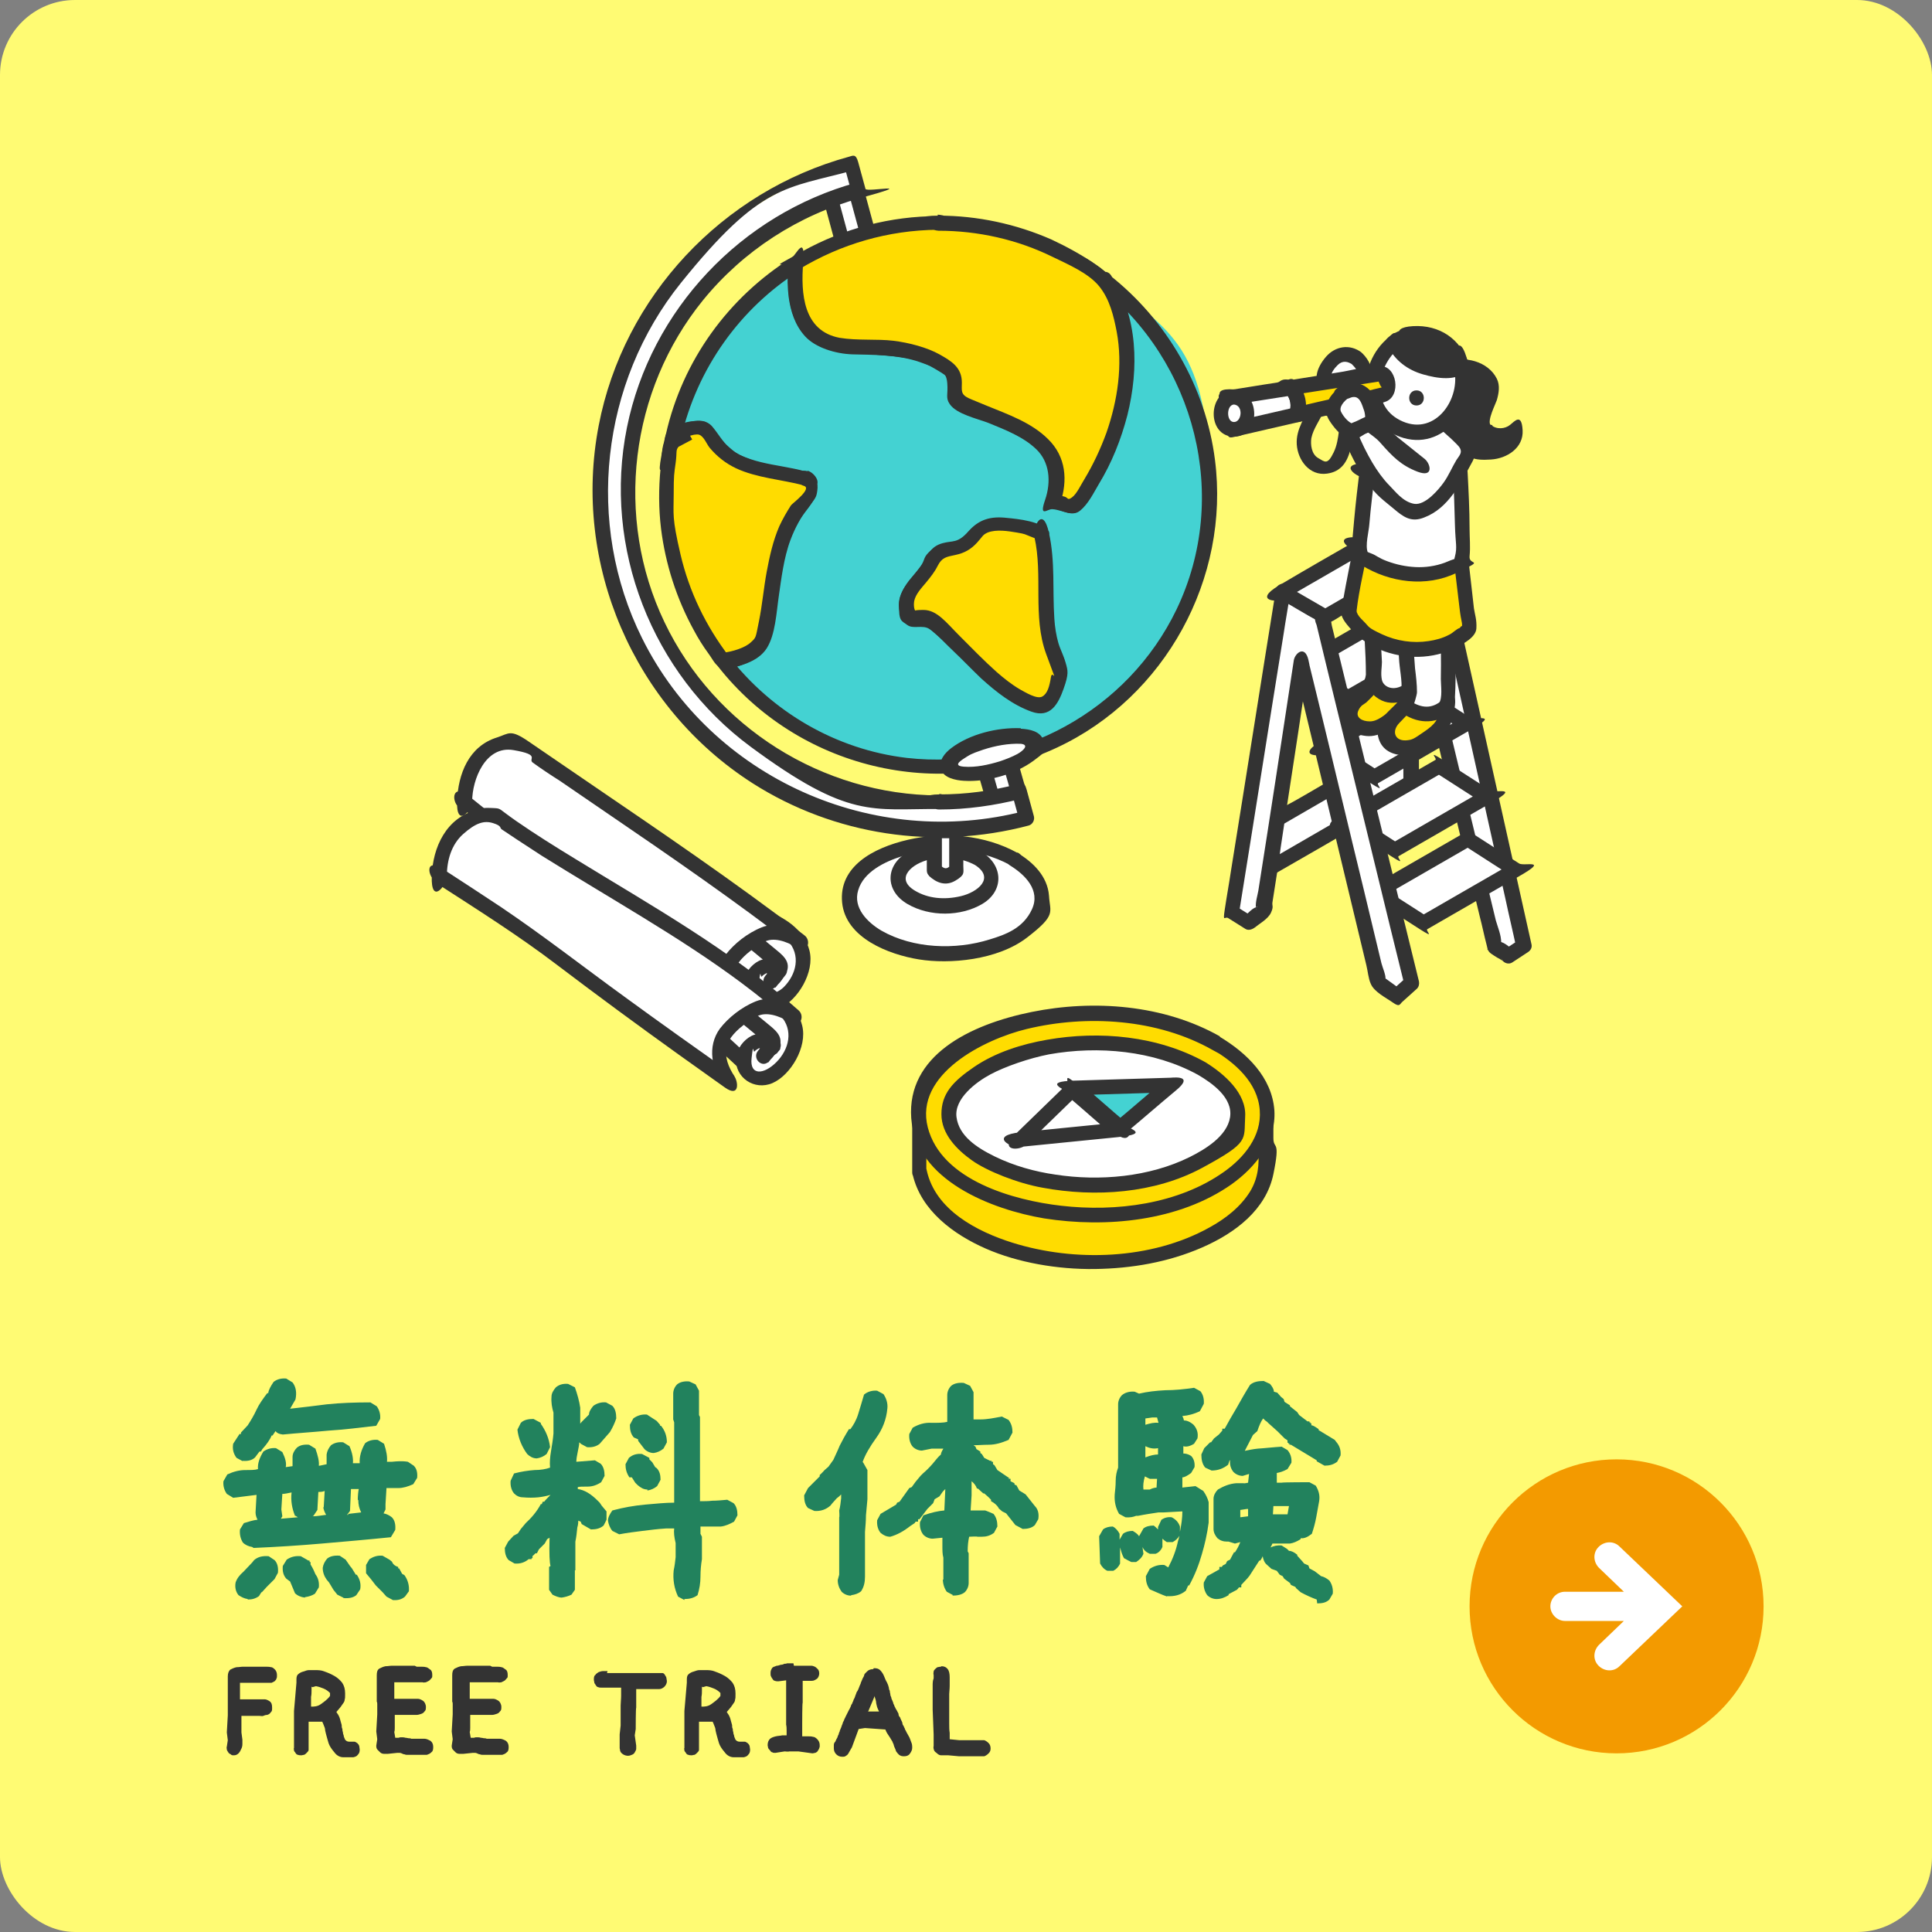 <svg xmlns="http://www.w3.org/2000/svg" viewBox="0 0 396.9 396.9"><rect x="0" y="0" width="396.9" height="396.9" fill="#808080" stroke="none"/><defs><style> .st0 { fill: #22825d; } .st1 { fill: #fff; } .st2 { fill: #fffb73; } .st3 { fill: #f39a00; } .st4 { fill: #333; } .st5 { fill: #ffdc00; } .st6 { fill: #44d2d2; } </style></defs><g id="frame"><rect class="st2" width="396.9" height="396.9" rx="15.4" ry="15.4"></rect><g><path class="st4" d="M53.7,342.4c.1,0,.4,0,.8,0,.4,0,.8,0,1.2.1.3,0,.6.3.8.5s.4.6.4,1.1,0,.5-.1.7c0,.2-.2.4-.4.6-.2.1-.4.2-.6.3-.2,0-.4,0-.7,0h-1.4c0,0-1.5,0-1.5,0h-1.6s-1.3,0-1.3,0v3.4h2.6c.1,0,.3,0,.5,0,.2,0,.3,0,.5,0,.1,0,.3,0,.6,0,.3,0,.5,0,.9,0,.3,0,.7.2,1,.4.4.3.5.7.5,1.3s0,.7-.3,1c-.2.3-.4.4-.7.5-.3,0-.6.1-.8.2s-.6,0-.8,0h-3.7c0,.8,0,1.3,0,1.6,0,.3,0,.6,0,.9,0,.3,0,.7,0,.9l.2,1.5c0,.1,0,.4,0,.9,0,.4-.1.8-.3,1.1-.1.3-.3.6-.5.8-.2.2-.5.4-.9.4s-.5,0-.7-.2c-.2-.1-.4-.2-.5-.4-.1-.2-.3-.4-.3-.6,0-.2-.1-.4,0-.6l.2-1.3-.2-1.6.2-3.5c0-.1,0-.4,0-.7,0-.3,0-.6,0-.8,0-.2,0-.4,0-.6,0-.2,0-.4,0-.5v-4.9s0-.5,0-.5c0-.7.2-1.1.5-1.4.4-.2.8-.4,1.3-.5.5,0,.9-.1,1.3-.1.4,0,.9,0,1.5,0h1.6s1.5,0,1.5,0Z"></path><path class="st4" d="M64.7,343.1c.7,0,1.3,0,2,.3.6.2,1.3.5,2,.9.7.4,1.2.9,1.6,1.4.4.6.6,1.3.6,2.2s0,.9-.1,1.3c0,.4-.3.7-.5,1-.2.3-.4.6-.6.8s-.4.5-.6.7c.1.2.3.4.5.8.2.4.3.8.4,1.2.1.4.2.6.2.8,0,.2,0,.4.1.6s0,.4.1.6,0,.4.2.8c0,.3.2.6.3.9.2.2.4.4.8.4h.5c.2,0,.4,0,.6,0,.2,0,.4.2.6.3.2.2.3.3.4.6,0,.2.1.5.1.7,0,.5-.1.8-.4,1.1-.2.3-.5.4-.9.5-.3,0-.7,0-1,0h-1.1c-.6,0-1.3-.3-1.8-1-.6-.7-1-1.3-1.2-1.9-.2-.6-.3-1.1-.4-1.4s-.2-.8-.3-1.2c0-.5-.2-.8-.3-1.1s-.2-.5-.3-.7h-.5c-.2,0-.4,0-.7,0s-.6,0-.8,0c-.2,0-.4,0-.5,0-.2,0-.3,0-.3,0v5.2c0,.2,0,.4,0,.6s-.2.4-.4.6-.3.3-.5.4c-.2,0-.4.1-.6.1s-.5,0-.7-.1c-.2,0-.4-.2-.5-.4-.1-.2-.3-.3-.3-.5,0-.2-.1-.4,0-.5v-7.6l.5-5.8v-.4c0-.6,0-1,.3-1.3.3-.3.7-.5,1.1-.6.5-.2.9-.3,1.2-.3.3,0,.7,0,1.2,0ZM64,346.5c0,.2,0,.5,0,.8,0,.4,0,.8-.1,1.3,0,.4,0,.8,0,1.2,0,.3,0,.6,0,.8.6,0,1.3,0,2-.5s1.4-1,1.9-1.7v-.6c-.4-.4-.8-.7-1.3-.9-.5-.2-1-.4-1.6-.5l-.7.2Z"></path><path class="st4" d="M85.6,342.4c.1,0,.4,0,.8,0,.4,0,.8,0,1.1.1.3,0,.6.3.9.5.3.2.4.6.4,1.1s0,.5-.2.7-.3.4-.5.5c-.2.1-.4.2-.6.3-.2,0-.5.1-.7,0h-1.4c0,0-1.5,0-1.5,0h-1.6s-1.3,0-1.3,0v3.4h2.6c.1,0,.3,0,.4,0,.2,0,.3,0,.5,0,.2,0,.4,0,.6,0,.3,0,.5,0,.8,0,.3,0,.7.2,1,.4s.6.7.6,1.3-.1.7-.3.9c-.2.3-.4.4-.7.5s-.6.2-.9.2-.6,0-.8,0h-3.7c0,.8,0,1.4,0,1.7,0,.3,0,.6,0,.9s0,.7-.1.9l.2,1.2h.7c.2-.1.4-.1.6-.1.2,0,.5,0,.8.1.3,0,.5.1.7.1.2,0,.3,0,.5.1.2,0,.4,0,.5,0,.2,0,.3,0,.5,0s.5,0,.7,0c.3,0,.6,0,1,0,.4,0,.8.2,1.2.4.4.3.6.7.6,1.3s-.1.9-.4,1.1c-.3.3-.6.4-.9.5-.3,0-.7,0-1,0h-1.4c-.1,0-.3,0-.5,0-.2,0-.4,0-.6,0s-.4,0-.6,0-.3,0-.5-.1c-.2,0-.4-.1-.6-.2s-.3-.1-.5-.1c-.1,0-.3,0-.4,0l-1.9.2c-.3,0-.5,0-.8,0-.3,0-.6-.1-.8-.3-.2-.2-.4-.4-.6-.6-.2-.3-.2-.5-.2-.8l.2-1.3-.2-1.6.2-3.5c0-.1,0-.4,0-.7,0-.3,0-.6,0-.8,0-.2,0-.4,0-.6s0-.4-.1-.5v-4.9c0,0,0-.5,0-.5,0-.7.1-1.1.5-1.4.4-.2.8-.4,1.3-.5.5,0,.9-.1,1.3-.1.4,0,.9,0,1.5,0h1.6s1.6,0,1.6,0Z"></path><path class="st4" d="M101.1,342.4c.1,0,.4,0,.8,0,.4,0,.8,0,1.1.1.3,0,.6.3.9.5.3.2.4.6.4,1.1s0,.5-.2.7-.3.4-.5.5c-.2.1-.4.2-.6.3-.2,0-.5.1-.7,0h-1.4c0,0-1.5,0-1.5,0h-1.6s-1.3,0-1.3,0v3.4h2.6c.1,0,.3,0,.4,0,.2,0,.3,0,.5,0,.2,0,.4,0,.6,0,.3,0,.5,0,.8,0,.3,0,.7.2,1,.4s.6.7.6,1.3-.1.7-.3.9c-.2.3-.4.4-.7.5s-.6.2-.9.2-.6,0-.8,0h-3.7c0,.8,0,1.4,0,1.7,0,.3,0,.6,0,.9s0,.7-.1.9l.2,1.2h.7c.2-.1.4-.1.6-.1.2,0,.5,0,.8.1.3,0,.5.1.7.1.2,0,.3,0,.5.1.2,0,.4,0,.5,0,.2,0,.3,0,.5,0s.5,0,.7,0c.3,0,.6,0,1,0,.4,0,.8.2,1.2.4.4.3.6.7.6,1.3s-.1.9-.4,1.1c-.3.3-.6.4-.9.5-.3,0-.7,0-1,0h-1.4c-.1,0-.3,0-.5,0-.2,0-.4,0-.6,0s-.4,0-.6,0-.3,0-.5-.1c-.2,0-.4-.1-.6-.2s-.3-.1-.5-.1c-.1,0-.3,0-.4,0l-1.9.2c-.3,0-.5,0-.8,0-.3,0-.6-.1-.8-.3-.2-.2-.4-.4-.6-.6-.2-.3-.2-.5-.2-.8l.2-1.3-.2-1.6.2-3.5c0-.1,0-.4,0-.7,0-.3,0-.6,0-.8,0-.2,0-.4,0-.6s0-.4-.1-.5v-4.9c0,0,0-.5,0-.5,0-.7.1-1.1.5-1.4.4-.2.8-.4,1.3-.5.5,0,.9-.1,1.3-.1.4,0,.9,0,1.5,0h1.6s1.6,0,1.6,0Z"></path><path class="st4" d="M124.7,343.7h1c0,0,6.1,0,6.1,0h1.3c0,0,1.5,0,1.5,0h.5c0,0,.3,0,.3,0,.2,0,.5,0,.7,0s.4.2.5.4c.1.2.3.4.3.6s.1.4.1.7c0,.4-.2.8-.5,1.1s-.7.5-1.1.5h-4.7v3.8c-.1,0-.1,4.4-.1,4.4l-.2,1.3.3,2.1c0,.2,0,.5,0,.7s-.2.5-.3.7-.3.4-.6.5c-.2.1-.5.2-.8.2s-.7-.1-1-.3c-.3-.2-.5-.4-.6-.7,0-.2-.1-.4-.1-.6,0-.1,0-.3,0-.4s0-.2,0-.4c0-.2,0-.3,0-.4,0-.1,0-.3,0-.4s0-.3,0-.5c0-.1,0-.3,0-.4s0-.2,0-.3l.2-1.8v-4.1c0-.6.1-1.3.1-2,0-.7,0-1.3,0-1.7h-2.9c0,0-1.1,0-1.1,0-.3,0-.5,0-.7-.1-.2,0-.4-.2-.5-.4s-.3-.4-.3-.5c0-.2-.1-.4-.1-.6,0-.4,0-.8.3-1,.2-.3.4-.4.7-.6.3-.1.6-.2.9-.2.3,0,.6,0,.9,0Z"></path><path class="st4" d="M144.9,343.1c.7,0,1.3,0,2,.3.6.2,1.3.5,2,.9.7.4,1.2.9,1.6,1.4.4.6.6,1.3.6,2.2s0,.9-.1,1.3c0,.4-.3.7-.5,1-.2.3-.4.6-.6.8s-.4.5-.6.7c.1.2.3.4.5.8.2.4.3.8.4,1.2.1.4.2.6.2.8,0,.2,0,.4.1.6s0,.4.1.6,0,.4.2.8c0,.3.2.6.3.9.2.2.4.4.8.4h.5c.2,0,.4,0,.6,0,.2,0,.4.2.6.3.2.2.3.3.4.6,0,.2.1.5.1.7,0,.5-.1.8-.4,1.1-.2.3-.5.4-.9.5-.3,0-.7,0-1,0h-1.1c-.6,0-1.3-.3-1.8-1-.6-.7-1-1.3-1.2-1.9-.2-.6-.3-1.1-.4-1.4s-.2-.8-.3-1.2c0-.5-.2-.8-.3-1.1s-.2-.5-.3-.7h-.5c-.2,0-.4,0-.7,0s-.6,0-.8,0c-.2,0-.4,0-.5,0-.2,0-.3,0-.3,0v5.2c0,.2,0,.4,0,.6s-.2.4-.4.6-.3.3-.5.4c-.2,0-.4.1-.6.1s-.5,0-.7-.1c-.2,0-.4-.2-.5-.4-.1-.2-.3-.3-.3-.5,0-.2-.1-.4,0-.5v-7.6l.5-5.8v-.4c0-.6,0-1,.3-1.3.3-.3.7-.5,1.1-.6.5-.2.9-.3,1.2-.3.3,0,.7,0,1.2,0ZM144.2,346.5c0,.2,0,.5,0,.8,0,.4,0,.8-.1,1.3,0,.4,0,.8,0,1.2,0,.3,0,.6,0,.8.6,0,1.3,0,2-.5s1.4-1,1.9-1.7v-.6c-.4-.4-.8-.7-1.3-.9-.5-.2-1-.4-1.6-.5l-.7.2Z"></path><path class="st4" d="M163.1,342.2h.6c.2,0,.3,0,.6,0s.5,0,.8,0,.6,0,.9,0c.2,0,.5,0,.7,0,.2,0,.5.1.7.2.2.1.4.3.6.5.2.2.3.5.3.9s-.2.9-.5,1.1c-.3.2-.6.4-1,.4-.3,0-.7,0-1.2,0s-.7,0-.7,0v4.5c-.1,0-.1,4.3-.1,4.3,0,.2,0,.4,0,.6,0,.2,0,.5,0,.7s0,.5,0,.7v.6s.3,0,.9,0c.6,0,1,0,1.3.1.3,0,.6.2.9.5.3.3.5.7.5,1.2s0,.4-.1.6c0,.2-.2.4-.3.6s-.3.3-.5.4c-.2,0-.4.1-.6.1l-2.9-.4h-1.9c0,.1-.9,0-.9,0l-1.9.3c-.3,0-.5,0-.6-.1-.2,0-.4-.2-.5-.4-.2-.2-.3-.3-.4-.5,0-.2-.1-.4-.1-.6,0-.6.2-1,.5-1.3.4-.3.8-.4,1.2-.5s.9-.1,1.3-.2c.4,0,.7,0,.9,0,0-.2,0-.5,0-.9s0-.9-.1-1.3v-4.9c0-.4,0-.7,0-1,0-.3,0-.6,0-1s0-.7,0-1.3c0-.5,0-.8,0-.9l-1.6.2c-.2,0-.5,0-.7-.1-.2,0-.4-.2-.5-.4-.1-.1-.2-.3-.3-.5s-.1-.4-.1-.6c0-.3,0-.6.2-.9.1-.3.3-.4.5-.5.2,0,.4-.2.6-.2.2,0,.5-.1.8-.2.3,0,.6-.1.7-.2.2,0,.4,0,.6-.1.2,0,.4,0,.6,0,.2,0,.4,0,.7,0Z"></path><path class="st4" d="M179.5,342.7c.6,0,1,.1,1.3.4.3.3.6.7.8,1.2.2.5.4,1,.6,1.3.2.4.3.7.4,1.1,0,.4.2.6.2.7,0,.1,0,.3.1.6,0,.3.1.5.2.7,0,.2.1.4.2.6s.1.3.2.5c0,.2.1.3.2.5,0,.2.2.4.3.7.2.3.3.5.4.7s.2.3.2.5c0,.2.1.4.3.6.1.3.2.5.3.7s.2.4.2.6c0,.2.2.4.3.6,0,.2.2.3.2.5,0,.1.2.3.3.6.2.3.3.6.5.9.2.3.3.7.5,1.2.2.4.2.8.2,1.2s-.2.8-.5,1.2c-.3.4-.7.5-1.2.5s-.7-.1-1-.3c-.2-.2-.4-.4-.6-.7-.1-.3-.2-.6-.4-1-.1-.4-.2-.7-.3-.8,0-.2-.2-.4-.3-.6-.1-.2-.3-.5-.5-.8-.2-.3-.4-.6-.5-.8-.1-.3-.2-.4-.2-.5l-4.2-.3-1.3.2-1.4,3.8c0,0-.2.3-.3.5s-.3.5-.4.7c-.1.2-.3.4-.5.5-.2.2-.5.2-.8.2-.5,0-.9-.2-1.2-.5-.3-.3-.5-.7-.5-1.2s0-.4,0-.7c0-.3.1-.5.3-.7.1-.2.2-.5.4-.8.1-.3.2-.6.3-.7,0-.2.1-.4.2-.6,0-.2.2-.5.3-.8.1-.3.2-.6.3-.8,0-.2.2-.5.3-.7,0-.2.2-.4.3-.7.1-.2.2-.4.3-.6s.2-.4.4-.8c.2-.3.3-.6.4-.8,0-.2.2-.4.3-.6,0-.2.2-.4.2-.5,0-.2.2-.4.3-.7.1-.3.2-.6.3-.8,0-.2.2-.4.3-.6s.2-.4.3-.7c.1-.3.2-.5.3-.7,0-.2.2-.5.3-.8.1-.3.3-.6.4-.8,0-.3.2-.5.4-.7s.4-.4.6-.5c.2-.1.5-.2.9-.2ZM178.3,351.6h2.3c0,.1,0,0-.2-.4s-.3-.8-.4-1.3c0-.5-.2-.9-.3-1.3,0,0,0-.1,0-.2l-1.3,3.1Z"></path><path class="st4" d="M193.4,342.3c.6,0,1,.2,1.3.6.3.4.4,1,.4,1.7s0,1,0,1.7-.1,1.3-.1,1.7c0,.4,0,.9,0,1.4s0,1.1,0,1.7,0,.8,0,1.3c0,.4,0,1,0,1.7,0,.7,0,1.3.1,1.9,0,.5,0,.9,0,1.3l2,.2h5.1c.3.1.6.3.9.6.3.3.4.7.4,1.1s-.1.7-.4,1c-.3.3-.6.5-.9.6h-5.2l-2.2-.2h-.6c-.3,0-.6,0-.9,0-.3,0-.6-.2-.8-.4-.3-.2-.5-.4-.6-.6-.1-.3-.2-.6-.1-.9v-2.4c0,0-.2-5.1-.2-5.1,0-.4,0-.9,0-1.6s0-1.3,0-1.8c0-.5,0-1,0-1.5,0-.5,0-1,.2-1.5v-.7c-.1-.3,0-.5,0-.7,0-.2.2-.4.3-.5s.3-.3.5-.4c.2,0,.4-.1.7-.1Z"></path></g><g><path class="st0" d="M51.8,317.8c-.7-.1-1.4-.4-1.9-.9-.5-.8-.7-1.7-.6-2.7l.8-1.3c1-.3,1.9-.6,2.8-.7-.2-.4-.4-.9-.4-1.5l.2-3.6c-1.7.2-3.3.4-4.8.6l-1.3-.8c-.5-.7-.8-1.6-.7-2.6l.8-1.4c1.3-.6,2.5-.9,3.7-.9,1.2,0,2,0,2.6-.2-.1-1.1.3-2.3,1.1-3.6.7-.5,1.6-.8,2.6-.7l1.3.8c.6,1.2.9,2.3.7,3.1l1.4-.2v-1.9c0-.7.4-1.4.9-1.9.6-.5,1.4-.7,2.5-.6l1.3.8c.5,1.4.8,2.6.7,3.5h.2l1.4-.3v-2c.1-.7.4-1.3.9-1.9.7-.5,1.5-.7,2.5-.6l1.3.8c.6,1.4.8,2.6.7,3.5h1.1c0,0,.3,0,.3,0-.1-1.3.3-2.7,1.1-4.1.6-.5,1.5-.8,2.6-.7l1.3.8c.5,1.5.7,2.7.6,3.7h1c1-.1,2.1-.2,3.3,0l1.2.8c.6.6.8,1.4.7,2.5l-.8,1.3c-1.1.5-2.1.8-3.1.8-1,0-1.8,0-2.4,0l-.2,3.3v1.1c0,0-.4.8-.4.8.6.1,1.2.4,1.7.8.6.6.8,1.5.7,2.6l-.9,1.5c-4.9.5-9.6.9-14.2,1.3-4.6.4-9.3.7-14,.9ZM49.9,300.2l-1.3-.7c-.6-.8-.9-1.7-.7-2.9l1.3-2h.3c0,0,0-.3,0-.3l1.4-1.5c.7-1.1,1.3-2.1,1.8-3.2.5-1.1,1.3-2.2,2.2-3.4h.2c.1-.7.5-1.4,1.1-2.3.6-.5,1.5-.8,2.6-.7l1.3.8c.7.9.9,2.1.6,3.5l-1.1,1.9c2.7-.3,5.2-.6,7.5-.9,2.9-.3,5.8-.4,9-.4l1.3.8c.5.7.8,1.6.7,2.6l-.8,1.4c-3.4.4-6.6.8-9.8,1-3.1.3-6.3.5-9.4.8-.8-.1-1.2-.3-1.5-.7h0c0,0-.6.9-.6.9h-.2c-.3.8-1,1.8-1.9,2.8h0l-.3.5h-.3l-.9,1.2c-.6.6-1.5.8-2.6.7ZM50.9,328.5c-.7-.1-1.3-.4-1.9-.8-.5-.6-.8-1.5-.6-2.6.3-.9.9-1.6,1.6-2.2l1.8-1.9h0l.4-.5c.8-.7,1.8-.9,3-.8l1.2.8c.6.6.8,1.5.7,2.6l-.7,1.3-.9.9-.7.7-1,1.1h-.1l-.5.8c-.7.5-1.4.7-2.3.7ZM60.6,311.4c-.6-1.5-.9-3.1-.7-4.8-.9.2-1.5.3-1.9.3l-.2,3.2.2,1.4-.3.5c1.2-.1,2.4-.2,3.5-.3l-.5-.3ZM62.6,328.2c-.8-.1-1.5-.4-2-.9l-1-2.4-.8-.6c-.6-.7-.8-1.5-.7-2.6l.8-1.3c.9-.6,1.8-.8,2.9-.7l1.4.8h0c0,.1.4.1.4.1v.3h.2v.5h0c.5.8.8,1.5,1,2h0c.6.8.8,1.7.7,2.7l-.8,1.3c-.6.4-1.3.6-2,.7ZM66.5,309.7l.2-3.4c-.5.2-1,.2-1.3.2l-.2,3.7-.8,1.2s0,0-.2.1c1,0,1.9-.2,2.8-.3-.3-.5-.5-1-.6-1.6ZM70.5,328.2l-1.2-.6-.4-.5-.4-.5-.9-1.5-.5-.6c-.5-.7-.8-1.5-.8-2.4.1-.7.4-1.3.9-1.9.6-.5,1.5-.7,2.6-.6l1.2.8.9,1.3.4.5.8,1.3h.2c.6.9.9,1.8.7,3l-.8,1.2c-.6.5-1.5.7-2.6.6ZM73.5,308.2c0-1,.1-1.8.2-2.3h-1.6l-.2,4.5-.6.8h.2c0-.1.1-.2.1-.2.8-.1,1.7-.2,2.6-.3-.4-.8-.6-1.6-.6-2.6ZM80.7,328.7l-1.3-.7-.8-.9-.5-.5-.9-.9c-.6-.8-1.3-1.7-2-2.5v-1.7c0,0,.7-1.2.7-1.2.8-.5,1.6-.8,2.7-.7l1.4.8.5.4c.2.5.6.9,1.3,1.1v.3h.2l.6,1.1.3.2h.1c0,.1.1.1.1.1.7,1,1,2.1.9,3.3l-.8,1.1c-.7.6-1.5.8-2.6.7Z"></path><path class="st0" d="M115.4,328.2c-.6,0-1.3-.3-1.9-.6l-.7-1v-4.7l.3-.2c-.2-.6-.3-2.5-.2-5.8l-.5.3-.5.9-.6.6-.6.6-.4.8h-.3c0,0-.5.5-.5.5h-.1v.5h-.2v.2h-.6c-.8.7-1.8,1-2.9.9l-1.2-.7c-.6-.6-.8-1.5-.8-2.5l.7-1.3,1.1-1.2.9-.5.6-.9,1-1.2c1.2-1.1,2.3-2.4,3.1-3.9h.2l.2-.5h.3c0-.1,1.3-1.4,1.3-1.4-.7.2-1.6.4-2.5.5-1,.1-2.1.1-3.2,0-.7,0-1.3-.3-1.8-.8-.5-.6-.8-1.5-.7-2.6l.7-1.5c1.5-.4,2.9-.6,4.2-.7,1.3,0,2.4-.2,3.2-.5-.1-1.1,0-2.2.2-3.4.2-1.2.4-2.4.5-3.6v-4.3c-.3-1-.5-2.1-.4-3.3,0-.7.4-1.3.9-1.9.6-.5,1.4-.8,2.5-.7l1.4.7c.5,1.4.9,2.8,1.1,4.2v3.3c.1-.2.3-.4.5-.6l1.3-1.3c0-.6.4-1.2.9-1.8.7-.5,1.6-.8,2.6-.7l1.3.7c.6.6.8,1.5.8,2.6-.3.9-.7,1.8-1.3,2.8l-2.1,2.4c-.6.5-1.5.8-2.6.7l-1.3-.7c0-.1-.2-.2-.3-.3,0,.6-.2,1.3-.3,1.9-.2.9-.3,1.6-.3,2.1l3.8-.3,1.2.7c.6.6.8,1.5.8,2.5l-.7,1.3c-.9.6-1.8.9-2.8.9s-1.6,0-2,.1v.4c1.4.2,2.7,1,4.1,2.4l.4.4.4.6,1,1.2v1.6c.1,0-.6,1.3-.6,1.3-.7.6-1.5.8-2.6.8l-1.9-1.1-.2-.5-.5-.2v-.3c0,.5,0,1.1-.2,1.7-.1,1-.2,2-.4,2.9v5.9h-.1v4l-.7,1c-.6.3-1.3.5-2,.6ZM110.2,299.6c-.7,0-1.4-.4-1.9-.9-1.1-1.5-1.8-3.2-2-5l.7-1.4c.6-.6,1.5-.8,2.6-.8l1.5.8v.2c1,1.4,1.7,3,1.9,4.8l-.7,1.4c-.6.5-1.3.8-2,.9ZM140.6,328.7l-1.3-.7c-.8-1.7-1.1-3.5-.9-5.4.2-.9.3-1.8.4-2.7,0-.9,0-1.9,0-2.9-.3-1.2-.4-2.2-.3-3h-1.7c-1.6.1-3.2.3-4.8.5-1.6.2-3.2.4-4.8.7l-1.4-.7c-.5-.6-.8-1.4-.9-2.1,0-.7.4-1.4.9-2.1,2.2-.6,4.5-1,6.7-1.2,2.2-.2,4.3-.4,6-.4v-16.5l-.2-.6v-5.3c0-.7.3-1.4.8-1.9.6-.5,1.5-.7,2.5-.6l1.3.6.7,1.3v5l.2.4v17.3c.9,0,1.8,0,2.5-.1,1,0,2-.1,3.1-.2l1.3.7c.6.6.8,1.5.8,2.5l-.7,1.3c-.9.5-1.8.9-2.7,1h-4.2v1.5l.3.6v4.6c-.2,1.2-.3,2.4-.3,3.6,0,1.3-.2,2.5-.6,3.8-.8.6-1.7.8-2.7.8ZM133,306c-.8,0-1.4-.4-2-.9l-.5-.5-.7-1.1h-.5c-.6-.9-.8-1.7-.8-2.7l.7-1.3c.8-.7,1.7-.9,2.7-.8l1.5.8v.3h0l.6.6.6,1,.3.2c.6.6.8,1.4.8,2.4l-.7,1.3c-.6.5-1.3.8-2,.9ZM134.3,298.5c-.7,0-1.4-.3-1.9-.8l-1.3-1.7v-.3c0,0-.9-.4-.9-.4-.6-.7-.8-1.5-.8-2.6l.7-1.3c.8-.6,1.8-.9,2.8-.8l2,1.3.7.8v.2h.2c.8,1,1.2,2.1,1.2,3.4l-.7,1.3c-.6.5-1.3.8-2,.9Z"></path><path class="st0" d="M174.8,327.8c-.7,0-1.4-.3-1.9-.8-.5-.7-.8-1.5-.8-2.4l.3-1.1v-11.8c.1,0,0-1.4,0-1.4.2-.7.3-1.6.4-2.5,0-.2,0-.5,0-.8l-.4.4-.5.4-.9,1-.4.5c-.9.8-2,1.2-3.3,1.1l-1.3-.6c-.6-.6-.8-1.5-.8-2.6l.8-1.5,1.4-1.4,1-1v-.3c.1,0,1-1,1-1l.8-.7,1-1.4c.4-.9.9-1.9,1.3-2.9.5-1,1.1-2.1,1.9-3.4h.3c.6-.8,1.2-1.8,1.6-3.1.4-1.3.8-2.6,1.2-4,.7-.6,1.7-.9,2.7-.8l1.3.7c.6.9.9,1.9.8,2.9-.2,2.3-1,4.3-2.3,6.1s-2.3,3.5-2.8,5h.1c0,0,.9,1.6.9,1.6v6c-.1,1.1-.2,2.2-.3,3.3,0,1.1-.1,2.2-.2,3.4v9.2c0,1.1-.2,2.1-.8,3-.6.5-1.3.7-2,.8ZM195.8,327.7l-1.3-.7c-.5-.7-.8-1.6-.8-2.5h.1v-4.5c-.2-.7-.2-1.5-.2-2.5v-1.6c0,0-2,.2-2,.2-.7,0-1.4-.3-1.9-.8-.5-.6-.8-1.5-.7-2.6l.7-1.4c1.7-.6,3.1-.9,4.3-1l.2-4.4-.5.5-.7,1-1,.6-.3.8-1.2,1.2-1.6,2.1h-.3v.5h-.5l-.2.3-.9.6h0c-1.4,1.1-2.7,1.8-4.1,2.2-.8,0-1.4-.3-2-.8-.5-.6-.8-1.5-.7-2.6l.7-1.3,3.2-1.9.2-.4.5-.2,2-2.8.5-.2.8-1.1,1-1.2.5-.5c.7-.6,1.4-1.3,2-2,.6-.7,1.1-1.4,1.7-1.9,0-.3.2-.7.5-1.2h-2.4l-2,.4c-.7,0-1.4-.3-1.9-.8-.5-.6-.8-1.5-.7-2.6l.7-1.3c1.2-.7,2.5-1.1,3.9-1,1.3,0,2.4,0,3.2-.2v-5.5c0-.7.3-1.4.8-1.9.6-.5,1.5-.7,2.6-.6l1.3.6.7,1.3v5.6h1.4c1.4,0,2.9-.3,4.4-.6l1.4.7c.6.8.8,1.6.8,2.6l-.8,1.5c-1.4.6-2.7,1-4.1,1-1.1,0-2.1.1-3.1.1l.4.3.2.5.8.5v.3c0,0,.3.2.3.2l.5.8,1.2.6h.3v.2h.3v.5l.3.2.6,1,2.5,1.7h-.3,0c0,.1.5.1.5.1v.5l.8.4v.2l.2.2h.2l.6,1.1,1.3.8,1.9,2.4c.6.6.9,1.5.7,2.7l-.7,1.2c-.6.6-1.5.8-2.5.8l-1.5-.8-1.9-2.4-.8-.4-.7-.6h0c0,0-.1-.2-.1-.2-.3-.5-.9-1-1.5-1.3v-.3h0c0,0-.6-.6-.6-.6l-.8-.7h0c0,0-.2,0-.2,0l-1.1-1h-.2c-.2-.6-.6-1.1-1.1-1.5v2.9l-.2,3.1h2.9c0-.1,1.8.7,1.8.7.6.7.8,1.6.8,2.6l-.7,1.3c-.8.6-1.6.8-2.5.8h-.9c0-.1-1.7,0-1.7,0-.2.9-.3,1.8-.3,3l.2.4v6.1c0,.7-.3,1.4-.8,1.9-.6.5-1.5.7-2.6.7Z"></path><path class="st0" d="M239.8,328c-1.2-.4-2.4-1-3.6-1.5-.6-.8-.8-1.6-.8-2.7l.8-1.5c.9-.6,1.9-.9,3-.8l.8.5c.9-1.7,1.6-3.5,2-5.4.1-.3.2-.7.3-1.1-.3.5-.8,1-1.4,1.3h-1.2c-.3-.2-.6-.4-.9-.7v1.7c-.3.7-.8,1.2-1.4,1.4h-1.2c-.7-.3-1.2-.7-1.5-1.4l.2,1.4c-.3.8-.9,1.3-1.5,1.7h-.9c0,.1-1.6-.8-1.6-.8-.4-.7-.6-1.5-.8-2.2v3.3c-.3.7-.8,1.2-1.4,1.5h-1.2c-.7-.3-1.2-.9-1.5-1.5l-.2-5.6.8-1.4c.5-.4,1.2-.6,2-.6.6.3,1.1.9,1.4,1.5v1.2l.7-1.2c.5-.4,1.2-.6,2-.6.5.3,1,.6,1.3,1.1h0c0,0,.9-1.6.9-1.6.5-.4,1.2-.6,2.1-.6.3.2.6.5.9.8v-.5c0,0,.7-1.5.7-1.5.6-.4,1.3-.6,2.1-.5.8.4,1.4,1,1.7,1.9v1.1c.3-1.5.5-2.9.5-4.2h-.2l-3.6.2h-1.1c-1.3.2-2.7.4-4.2.7h-.4c-.5.2-1.2.4-2.2.3l-1.3-.7c-.7-1.2-1-2.5-.9-4,.1-.9.2-1.8.2-2.8,0-1,.2-1.9.5-2.7v-13c0-.7.3-1.4.8-1.9.6-.5,1.5-.8,2.6-.7l.9.4c1.7-.4,3.5-.6,5.4-.7,1.9,0,3.9-.2,5.9-.5l1.3.7c.5.6.8,1.5.7,2.6l-.8,1.5c-1.2.6-2.4.9-3.6,1,.2.4.3.7.3.9.5,0,1.2.2,2,.9.7.8,1,1.7.8,2.8l-.7,1.1c-.8.5-1.6.7-2.2.5v1.5c.4,0,1,.1,1.6.5.5.5.8,1.3.7,2.3l-.7,1.2c-.8.6-1.4.9-1.8.9v2.1c-.1,0,2.7-.3,2.7-.3l1.6,1c.5.7.9,1.5,1.1,2.3v4.2c-.3,2.3-.8,4.5-1.4,6.5-.6,2.1-1.4,4.2-2.6,6.4h-.2l-.5,1.1c-1.1.9-2.4,1.2-3.9,1.1ZM237.6,305.5h0c0-.1.1-1.7.1-1.7h-1.4c0,.1-1.1-.5-1.1-.5-.3,1-.4,1.9-.3,2.7h1.3c.6-.3,1.1-.4,1.4-.4ZM237.7,291.2h0c0,0-1,0-1,0l-1.4.2v1.3c1-.3,1.8-.5,2.7-.4l-.3-1.1ZM237.9,298.8v-1.3c-.9.2-1.8,0-2.6-.4v2.3c1-.4,1.9-.6,2.6-.6ZM270.5,328.6c-1.1-.4-2.2-.9-3.3-1.5l-.9-.8-.2-.3-.9-.4-.2-.4-1.2-.9-.3-.5-.6-.3-.6-.8-1.1-.4-1.1-1c-.4-.4-.6-1-.7-1.6-.1.3-.3.6-.5.9h-.2l-2,3.1-.4.5-1.3,1.4h0v.5h-.5c0,.1-.4.5-.4.5l-1.7.9v.2c-.8.5-1.6.8-2.5.8-.7,0-1.4-.3-1.9-.8-.5-.7-.8-1.6-.7-2.6l.7-1.3,2.5-1.4v-.5h.5l.2-.3.6-.3.3-.6.6-.3.8-1.5h.2c.4-.6.8-1.3,1.1-2.1l-1.1.3-1.3-.4h-.3c-.8,0-1.4-.2-2-.7-.5-.6-.8-1.2-.8-1.9v-6.2c0-.7.4-1.4.9-1.9,1.2-.7,2.4-1.2,3.8-1.3h1.5c0,.1.9-.1.9-.1l.2-1.8-1.3.4c-.7,0-1.4-.3-1.9-.8-.5-.6-.8-1.4-.7-2.4h-.1c0,0-.3.9-.3.9-1,.8-2.1,1.2-3.4,1.2l-1.3-.6c-.6-.7-.8-1.6-.8-2.7l.6-1.3,1.2-1.2h.2l.6-.8,1-.8.7-.8v-.4h.5c.7-1.3,1.5-2.7,2.4-4.2.9-1.6,1.8-3.2,2.8-4.8.7-.6,1.6-.8,2.8-.8l1.3.6c.5.6.8,1.1.8,1.6l.7.2.8.9.5.4.2.6,1.1.7v.2l1.5,1.2.4.6,1.7,1.3h.4v.2h.2v.2h.2v.4c.3,0,.8.3,1.5.8v.2l3.3,2,.3.4h0c.7.8,1,1.7.9,2.8l-.7,1.3c-.8.6-1.6.8-2.6.8l-1.6-.9v-.2l-5.3-3.2h-.3v-.2h-.2v-.2h-.2v-.5l-.6-.4-1.5-1.5-1.9-1.7h0c0-.1-.6-.5-.6-.5l-.4-.4c-.4.5-.8,1.4-1.2,2.6l-.9.8-1.7,3.3h-.2c1-.2,1.9-.4,2.9-.5,1.6-.1,3.2-.3,4.9-.4l1.2.7c.6.7.9,1.6.8,2.6l-.8,1.3c-.9.5-1.6.7-2.2.8v2h1c0-.1,5.7-.1,5.7-.1l1.3.7c.6,1,.9,2,.7,3.2-.2,1.1-.4,2.2-.6,3.3-.2,1.1-.5,2.2-.9,3.4-.9.7-1.6,1-2.3.9v.2c-.8.5-1.5.8-2.2.9h-3.6c-.1.2-.2.5-.4.8.7-.3,1.4-.5,2.3-.4l1.1.7.4.4c.5,0,1.1.3,1.7.8v.2h0l1,1.1.4.5.9.4.2.6,1.1.6,1.3,1c.5.1,1.1.4,1.7.9.5.7.8,1.6.7,2.7l-.7,1.2c-.6.6-1.4.8-2.5.8ZM256.4,311.5v-1.5h-.3l-1.3.2v1.5l1.6-.2ZM264.5,311.1h0c0,0,.3-1.7.3-1.7h-3.2c0,.1-.1,1.7-.1,1.7h3Z"></path></g></g><g id="_&#x30EC;&#x30A4;&#x30E4;&#x30FC;_1" data-name="&#x30EC;&#x30A4;&#x30E4;&#x30FC;_1"><g><g><g><path class="st1" d="M209.9,164.8l-2.6-9.2-5.3,1.4,2.6,9.2h0c.1.6.5,1.1,1.2,1.4,1.3.5,2.9,0,3.7-1,.4-.6.5-1.2.3-1.8h0Z"></path><path class="st4" d="M211.4,164.4c-.9-3.1-1.8-6.1-2.6-9.2s-1.1-1.3-1.9-1.1c-1.8.5-3.5.9-5.3,1.4s-1.3,1.1-1.1,1.9c.9,3.1,1.8,6.1,2.6,9.2s1.1,1.3,1.9,1.1h0c-.6-.4-1.3-.7-1.9-1.1,1.8,4.7,9,2.7,8.2-2.2l-1.1,1.9h0c1.9-.5,1.1-3.5-.8-3h0c-.9.2-1.2,1.1-1.1,1.9s-2,1.5-2.3.6-1-1.3-1.9-1.1h0c.6.4,1.3.7,1.9,1.1-.9-3.1-1.8-6.1-2.6-9.2l-1.1,1.9c1.8-.5,3.5-.9,5.3-1.4l-1.9-1.1c.9,3.1,1.8,6.1,2.6,9.2s3.5,1.1,3-.8Z"></path></g><g><path class="st1" d="M208.2,176.5c-7.7-4.4-20.2-4.4-27.9,0-7.7,4.4-7.7,11.7,0,16.1,7.7,4.4,20.2,4.4,27.9,0,7.7-4.4,7.7-11.7,0-16.1Z"></path><path class="st4" d="M209,175.2c-6.7-3.7-15-4.4-22.4-2.7s-14.3,5.6-13.6,12.9,9.6,10.7,15.8,11.7,16.1.2,22.2-4.5,4.7-5.1,4.5-8.6c-.3-4-3.3-6.9-6.5-8.8s-3.2,1.6-1.5,2.6c3.1,1.9,6.3,5.1,4.5,9s-5.4,5.2-8.7,6.2c-7,2.2-15.7,1.9-22.2-1.8-2.9-1.7-5.9-4.7-4.8-8.3,1.1-3.8,5.5-5.9,9-7,7.1-2.2,15.6-1.8,22.2,1.8s3.3-1.7,1.5-2.6Z"></path></g><g><path class="st1" d="M201.1,176.4c-3.8-2.2-10-2.2-13.8,0-3.8,2.2-3.8,5.8,0,8,3.8,2.2,10,2.2,13.8,0,3.8-2.2,3.8-5.8,0-8Z"></path><path class="st4" d="M201.8,175.1c-4.5-2.4-10.8-2.7-15.4,0-4.6,2.7-4.6,7.9,0,10.6s11,2.6,15.4,0,4.4-7.8,0-10.6-3.2,1.6-1.5,2.6c4.2,2.7.5,5.6-2.9,6.4s-6.7.5-9.4-1.1c-4.4-2.6-.4-5.7,2.9-6.4s6.6-.4,9.4,1.1,3.3-1.7,1.5-2.6Z"></path></g><g><path class="st1" d="M191.9,178.8c1.9,2,3.2,1.2,4.5,0v-8.1h-4.5v8.1Z"></path><path class="st4" d="M190.8,179.9c1.6,1.5,3.5,2.2,5.5,1s1.6-1.6,1.6-3v-7.2c0-.8-.7-1.5-1.5-1.5h-4.5c-.8,0-1.5.7-1.5,1.5v8.1c0,2,3.1,2,3.1,0v-8.1l-1.5,1.5h4.5l-1.5-1.5v8.1l.4-1.1c-.9.9-1.3.9-2.3,0-1.4-1.3-3.6.8-2.2,2.2Z"></path></g><g><path class="st1" d="M178.2,47.5l-2.9-10.7-5.3,1.4,2.9,10.7h0c.1.6.6,1.2,1.2,1.5,1.3.6,3,.2,3.7-1,.4-.6.5-1.3.3-1.9h0Z"></path><path class="st4" d="M179.7,47.1c-1-3.6-1.9-7.1-2.9-10.7s-1.1-1.3-1.9-1.1c-1.8.5-3.5.9-5.3,1.4s-1.3,1.1-1.1,1.9c1,3.6,1.9,7.1,2.9,10.7.2.8,1.1,1.3,1.9,1.1h0c-.6-.4-1.3-.7-1.9-1.1,1.8,4.9,9.1,2.9,8.2-2.2l-1.1,1.9h0c1.9-.5,1.1-3.5-.8-3h0c-.9.2-1.2,1.1-1.1,1.9-.5,1.4-1.2,1.6-2.3.6-.3-.8-1-1.3-1.9-1.1h0c.6.4,1.3.7,1.9,1.1-1-3.6-1.9-7.1-2.9-10.7l-1.1,1.9c1.8-.5,3.5-.9,5.3-1.4l-1.9-1.1c1,3.6,1.9,7.1,2.9,10.7s3.5,1.1,3-.8Z"></path></g><g><path class="st6" d="M226.7,57.5c9.1,13.1,3.8,34.3-5.8,46.2-.6,1.2-2.9-.6-4.7-.6,4.7-13.5-10-15.9-19.4-20.6-1.8-1.2.6-5.3-1.8-6.5-5.9-4.7-13.5-4.7-20.6-4.7-10.2-.5-11.6-8.9-10.9-17.1-12.6,7.8-21.9,20.5-25.2,35.4,2.7-1.3,5.7-2.1,6.6-1.2,5.3,8.8,11.8,7.7,20.6,10,1.2,0,1.2,2.9,0,4.1-7.7,8.8-5.9,18.8-8.8,28.9-.8,2.3-4.6,4.1-8.1,4.4,10.2,13.2,26.2,21.7,44.2,21.7,30.8,0,55.8-25,55.8-55.8s-8.5-34-21.8-44.2ZM213.8,142.6c-8.8-2.4-15.3-9.4-23-15.3-1.2-.6-2.9.6-3.5,0-3.5-4.7,2.4-7.7,4.1-11.8,1.8-4.1,9.4-.6,13-4.7.6-.6,0-1.8,0-2.9,0,1.8,2.4,2.4,2.4,2.9,2.4,9.4,6.5,17.1,10.6,25.3,1.2,2.9-1.2,6.5-3.5,6.5Z"></path><g><path class="st4" d="M225.4,58.3c5,7.4,5.3,16.8,3.4,25.3s-2.5,8.5-4.6,12.4c-.9,1.8-2,3.5-3.1,5.1s-.9,1.5-1.2,1.6-.6-.3-.7-.3c-1-.2-1.9-.6-2.9-.7l1.5,1.9c1.6-4.7,1.2-9.6-2.5-13.2-3.4-3.4-8.3-5.1-12.7-6.9s-2.4-1-3.6-1.5c-1.7-.8-1.4-1.6-1.4-3.2,0-3.1-2.1-4.4-4.6-5.8s-6.2-2.4-9.5-2.8-7.4,0-11-.6c-7.5-1.4-8-9.1-7.5-15.4s-1.4-1.9-2.3-1.3c-13.1,8.2-22.5,21.2-25.9,36.3s1,2.3,2.3,1.7,3.7-1.9,5-1.1,1.7,2.4,2.5,3.2c1.6,1.7,3.5,2.9,5.6,3.8s4.6,1.3,6.9,1.8,2.6.5,3.9.8,1.9.2,2.1.5-.8,1.6-1,1.9c-1.8,2.6-3.5,4.9-4.6,7.9s-1.7,6-2.1,9.1-.8,6.3-1.5,9.4-.6,3.1-2,4.2-3.5,1.7-5.3,1.9-1.9,1.5-1.1,2.6c16.4,20.9,45.5,28,69.6,16.7,22.3-10.4,35.6-34.8,32.5-59.1-1.9-15-9.9-28.8-21.8-38.1s-3.7,1-2.2,2.2c20,15.6,27.2,43.5,16.1,66.6-10,20.8-32.5,33.1-55.4,30.5-14.5-1.7-27.7-9.4-36.6-20.9l-1.1,2.6c3.2-.4,7.1-1.4,8.9-4.2s2-7.4,2.5-10.8,1-7.8,2.4-11.5c.9-2.4,2.1-4.6,3.6-6.6s1.7-2,1.9-3.5c.4-3.4-1.9-3.9-4.7-4.5s-6.2-1-9.1-2-3.1-1.4-4.4-2.5-2.2-2.8-3.4-4.2c-2.2-2.5-6.3-.4-8.7.7l2.3,1.7c3.3-14.3,12.1-26.7,24.5-34.5l-2.3-1.3c-.4,4.9-.3,10.6,3.1,14.5s10.8,3.8,16.5,4.3,7.4,1,10.6,2.9,2.4,1.6,2.4,3.6-.1,2.3.5,3.2c1,1.8,4.1,2.5,5.9,3.2s4.9,2,7.3,3.2,4.7,2.6,6.1,4.8,1.3,5.8.4,8.7.5,1.8,1.5,1.9c1.8.2,3.8,1.8,5.5.4s2.8-3.7,3.8-5.4c2.7-4.4,4.6-9.2,5.9-14.2,2.4-9.6,2.2-20.3-3.4-28.8-1.1-1.6-3.7,0-2.6,1.5Z"></path><path class="st4" d="M214.2,141.1c-6.3-1.8-11.4-5.9-16.4-10.1s-4.2-4.3-6.6-5.2-2.4.4-3.1,0-.3-2.3,0-2.9c.9-2,2.8-3.5,3.9-5.4s.8-1.9,1.8-2.4,2.3-.4,3.4-.5c2-.1,4.2-.2,6-1.1,2.7-1.3,2.9-2.9,2.6-5.7l-3,.4c.1,1,.6,1.8,1.4,2.4s.8.5,1.1.8c-.6-.7.3,1.4.4,1.5.9,3.2,2.1,6.4,3.4,9.5s2.7,6,4.1,8.9,1.7,3.1,2.4,4.7.6,4.7-1.8,5-2,3.3,0,3.1c2.9-.3,4.9-2.7,5.3-5.5s-2.5-7.4-4-10.4c-2-4.1-3.9-8.3-5.3-12.6-.6-1.7-.9-3.9-1.6-5.5s-2.1-1.5-2.3-2.7-3.2-1.3-3,.4.4,1.8-.3,2.5-1.2.7-1.8.8c-1.3.4-2.7.4-4.1.4s-4,.3-5.5,1.6-1.2,1.8-1.8,2.8-1.7,2.2-2.6,3.3c-1.3,1.7-2.4,3.6-2.1,5.8.3,2.1,1.5,4,3.7,3.7s2.5.4,3.9,1.6,2.8,2.3,4.2,3.5c5.1,4.2,10.3,8.3,16.8,10.1,1.9.5,2.7-2.4.8-3Z"></path></g></g><g><path class="st5" d="M165.5,98.4c-8.8-2.4-15.3-1.2-20.6-10-.9-.9-4,0-6.6,1.2,0,.4-.2.8-.3,1.2,1.2-.6,2.4-1.2,3.4-1.8-1,.6-2.2,1.2-3.4,1.8-.7,3.5-1.1,7.2-1.1,10.9,0,12.8,4.3,24.7,11.6,34.1,3.5-.3,7.4-2.1,8.1-4.4,2.9-10,1.2-20,8.8-28.9,1.2-1.2,1.2-4.1,0-4.1Z"></path><path class="st4" d="M165.9,97c-5.5-1.4-12.2-1.4-16.6-5.4s-2.9-5.1-5.8-5.1-3.4.6-4.9,1.3-1.8,1-2.1,2.6,1,2.4,2.3,1.7,2.3-1.2,3.4-1.8l-1.5-2.6c-1.3.7-3.4,1.3-4.1,2.7s-.7,4.1-.9,5.8c-.4,4.1-.4,8.3.1,12.4.9,7.3,3.2,14.4,6.7,20.8.9,1.7,1.9,3.3,3,4.8s1.5,2.7,2.8,3c2.5.6,6.6-1.5,8.3-3.2s2.5-6.1,2.9-9c.6-3.6.9-7.3,1.8-10.8s1.2-4.1,2.1-6,2.6-3.5,3.7-5.4,1.3-5.3-1.2-6-2.7,2.5-.8,3-2.3,3.6-2.6,4c-.9,1.4-1.7,2.8-2.4,4.3-1.3,3-2,6.2-2.6,9.4s-.9,6.8-1.6,10.2-.5,3.2-1.7,4.3-3.8,1.9-5.7,2.1l1.3.8c-4.8-6.3-8.2-13.3-10-21s-1.4-8.2-1.4-12.3.1-4.3.4-6.5,0-2.5.5-3.2,2-1.3,2.8-1.8l-1.5-2.6c-1.1.6-2.2,1.2-3.4,1.8l2.3,1.7c.2-.9,3.1-2,4.1-1.7s1.6,2,2.2,2.7c1.5,1.8,3.3,3.2,5.4,4.2,4.3,2,9.3,2.3,13.9,3.5s2.7-2.5.8-3Z"></path></g><g><path class="st5" d="M214.1,110.1c0-.6-6.1-2.6-9.7-2.2-3.6.3-3.8,1.9-4.4,2.5-3.5,4.1-6.8,1.1-8.5,5.2-1.8,4.1-7.7,7.1-4.1,11.8.6.6,2.4-.6,3.5,0,7.7,5.9,14,15.6,22.8,18,2.4,0,4.9-6.2,3.7-9.1-4.1-8.2-.9-16.6-3.3-26Z"></path><path class="st4" d="M215.4,109.3c-1.1-2.2-6.4-2.7-8.5-2.9-3.4-.4-5.8.3-8,2.8s-3.2,1.8-5.3,2.4-2.8,1.9-3.7,3.6c-1.6,2.9-5.1,5.3-5.2,8.9s.5,3.4,1.7,4.3,3.1-.1,4.5.8,3.5,3.2,5.1,4.7,3.7,3.7,5.6,5.5c3.1,2.8,6.4,5.4,10.3,6.8s5.5-1.6,6.6-4.7.9-3.7.4-5.4-1.1-2.7-1.5-4.1-.7-3.2-.8-4.9c-.4-5.9.2-11.7-1.1-17.6s-3.4-1.1-3,.8c1.8,7.9-.4,16.3,2.4,24s1.3,2.9,1,4.8-.7,3.4-1.8,4-3.5-.9-4.6-1.5c-1.7-1-3.2-2.2-4.7-3.5-2.7-2.4-5.2-5-7.8-7.6s-4.5-5.2-7.3-5.2-1.4.4-1.5.3c-.5-.2-.5-1.6-.4-2.1.3-1.5,1.6-2.8,2.5-3.9s1.7-2.1,2.3-3.3c.9-1.8,1.8-1.9,3.7-2.3s3.2-1.2,4.4-2.5,1.1-1.6,2.2-2.1c1.8-.7,4.2-.3,6,0s1.7.4,2.5.7,1.6.7,1.4.4c.8,1.8,3.5.2,2.6-1.5Z"></path></g><g><path class="st5" d="M192.7,46c-10.7,0-20.7,3-29.2,8.3-.7,8.2.6,16.6,10.9,17.1,7.1,0,14.7,0,20.6,4.7,2.4,1.2,0,5.3,1.8,6.5,9.4,4.7,24.1,7.1,19.4,20.6,1.8,0,4.1,1.8,4.7.6,9.6-11.9,14.9-33.1,5.8-46.2-9.4-7.2-21.2-11.5-34-11.5Z"></path><path class="st4" d="M192.7,44.4c-9.7,0-19.3,2.5-27.8,7.2s-2.8,1.4-3,3.5-.1,3.9.1,5.8c.4,3,1.3,5.9,3.4,8.2s6.2,3.6,9.8,3.7,9.3,0,13.8,1.6,5.4,2,5.6,4.3-.4,3,.5,4.3c1.4,2.1,5.7,3,8,3.9,3.4,1.4,7.1,2.8,9.8,5.4s3.1,6.6,1.8,10.4.5,1.8,1.5,1.9c2.5.2,4.3,2,6.2-.4s3.4-4.8,4.7-7.4c2.8-5.5,4.7-11.5,5.5-17.7.7-6,.3-12.3-2.1-17.9-1.3-3-2.6-5-5.3-6.8-2.9-2-6-3.7-9.2-5.2-7.3-3.2-15.2-4.9-23.2-4.9s-2,3,0,3.1c8.1,0,16.2,1.8,23.5,5.4,3.1,1.5,7.3,3.3,9.5,6s3,6.2,3.6,9.3c1.3,6.9.2,14.2-2.1,20.8-1.2,3.3-2.7,6.5-4.5,9.5-.7,1.1-1.6,3.1-2.6,3.8s-.7,0-1.6-.2-1.5-.4-2.3-.5l1.5,1.9c1.6-4.7,1.2-9.6-2.5-13.2-3.4-3.4-8.3-5.1-12.7-6.9s-2.4-1-3.6-1.5c-1.7-.8-1.4-1.6-1.4-3.2,0-3.1-2.1-4.4-4.6-5.8s-6.2-2.4-9.5-2.8-7.4,0-11-.6c-7.5-1.4-8-9.1-7.5-15.4l-.8,1.3c8.6-5.2,18.3-8,28.4-8.1s2-3.1,0-3.1Z"></path></g><g><path class="st1" d="M192.8,164.9c-28.2,0-54.1-18.9-61.7-47.4-9.1-34,11.2-69.1,45.2-78.3l-1.5-5.5c-37.1,9.9-59.1,48.2-49.2,85.2,4.8,18,16.3,33,32.4,42.3,10.7,6.2,22.6,9.4,34.7,9.4s12.1-.8,18.1-2.4l-1.5-5.5c-5.5,1.5-11.1,2.2-16.5,2.2Z"></path><path class="st4" d="M192.8,163.4c-23.8-.1-46-14-56.3-35.6-10.3-21.5-7.1-47.6,7.9-66.1,8.3-10.2,19.6-17.5,32.3-21s1.3-1.1,1.1-1.9c-.5-1.8-1-3.7-1.5-5.5s-1.1-1.3-1.9-1.1c-26,7.1-46.3,28.7-51.4,55.2-5.5,28.4,7.2,57.9,31.6,73.5,16.8,10.7,37.4,13.8,56.7,8.7.8-.2,1.3-1.1,1.1-1.9-.5-1.8-1-3.7-1.5-5.5s-1.1-1.3-1.9-1.1c-5.3,1.4-10.6,2.1-16.1,2.1s-2,3.1,0,3.1c5.7,0,11.4-.8,16.9-2.2l-1.9-1.1c.5,1.8,1,3.7,1.5,5.5l1.1-1.9c-31,8.1-64.3-6.7-78.6-35.5-11.7-23.5-8.5-52.5,8-73s21.5-19.3,35.4-23.1l-1.9-1.1c.5,1.8,1,3.7,1.5,5.5l1.1-1.9c-23.7,6.5-42.3,26.1-47.2,50.3-5,24.7,5.1,50.6,25.4,65.6s24.9,12.7,38.8,12.8c2,0,2-3.1,0-3.1Z"></path></g><g><path class="st1" d="M209.7,151.1c-3.9-.2-9.6,1.3-12.9,3.4-3.2,2.1-2.7,4,1.1,4.3,3.9.2,9.6-1.3,12.9-3.4,3.2-2.1,2.7-4-1.1-4.3Z"></path><path class="st4" d="M209.7,149.6c-4.8-.2-10.5,1.2-14.3,4.1-1.3,1-2.6,2.5-2.1,4.3s3,2.3,4.7,2.4c4.7.3,10.5-1.3,14.3-4.1s2.6-2.4,2.1-4.1c-.6-2-2.9-2.4-4.7-2.5s-1.9,2.9,0,3.1.4,1.5-.7,2.1-2.4,1.1-3.6,1.5c-2.3.7-4.9,1.3-7.4,1.1s-.4-1.4.7-2.1,2.2-1,3.3-1.4c2.5-.8,5.1-1.3,7.7-1.2s2-3,0-3.1Z"></path></g></g><g><g><g><polygon class="st1" points="261.3 178.1 289.9 161.6 289.9 152.4 261.3 168.9 261.3 178.1"></polygon><path class="st4" d="M262.1,179.4c7-4,13.9-8,20.9-12.1s5.6-2.6,7.7-4.4.8-3.2.8-4.7v-5.8c0-1.2-1.3-1.9-2.3-1.3-7,4-13.9,8-20.9,12.1s-5.6,2.6-7.7,4.4-.8,3.2-.8,4.7v5.8c0,2,3.1,2,3.1,0v-9.2l-.8,1.3c9.5-5.5,19-11,28.5-16.5l-2.3-1.3v9.2l.8-1.3c-9.5,5.5-19,11-28.5,16.5s-.2,3.6,1.5,2.6Z"></path></g><g><polygon class="st1" points="292 116.5 292.3 117.4 287.8 114.5 307.1 194.5 309.8 196.2 309.8 196.3 313 194.2 295.3 114.3 292 116.5"></polygon><path class="st4" d="M290.6,116.9l.2.9,2.3-1.7-4.5-2.9c-1.2-.8-2.5.5-2.3,1.7,5.9,24.5,11.8,48.9,17.7,73.4.5,1.9.9,3.9,1.4,5.8s0,.6.2.9c.3.7.7.9,1.3,1.3s.8.5,1.2.7c1.1.7.5.7.3-.2.2.9,1.4,1.5,2.3.9l3.2-2.1c.6-.4.9-1,.7-1.7-5.2-23.3-10.4-46.6-15.6-70-.7-3.3-1.5-6.6-2.2-9.9s-1.4-1.4-2.3-.9l-3.2,2.1c-1.6,1.1-.1,3.7,1.5,2.6l3.2-2.1-2.3-.9c5.2,23.3,10.4,46.6,15.6,70,.7,3.3,1.5,6.6,2.2,9.9l.7-1.7-3.2,2.1,2.3.9c-.2-.8-2.4-2.6-3.2-2.5s.3.8.4.6-.1-.4-.1-.5c0-1.5-.7-3.1-1.1-4.5-1.5-6.2-3-12.4-4.5-18.6-3.7-15.2-7.3-30.4-11-45.6-.9-3.6-1.7-7.3-2.6-10.9l-2.3,1.7,4.5,2.9c1.2.8,2.5-.5,2.3-1.7l-.2-.9c-.5-1.9-3.4-1.1-3,.8Z"></path></g><g><polygon class="st1" points="282.7 183.2 292.5 189.6 311.4 178.6 301.6 172.3 282.7 183.2"></polygon><path class="st4" d="M281.9,184.6c3.3,2.1,6.5,4.2,9.8,6.3s1.1.3,1.5,0c6.3-3.6,12.6-7.3,18.9-10.9s1-2,0-2.6c-3.3-2.1-6.5-4.2-9.8-6.3s-1.1-.3-1.5,0c-6.3,3.6-12.6,7.3-18.9,10.9s-.2,3.6,1.5,2.6c6.3-3.6,12.6-7.3,18.9-10.9h-1.5c3.3,2.1,6.5,4.2,9.8,6.3v-2.6c-6.3,3.6-12.6,7.3-18.9,10.9h1.5c-3.3-2.1-6.5-4.2-9.8-6.3s-3.2,1.6-1.5,2.6Z"></path></g><g><polygon class="st1" points="276.8 168.3 286.6 174.6 305.5 163.7 295.7 157.3 276.8 168.3"></polygon><path class="st4" d="M276,169.6c3.3,2.1,6.5,4.2,9.8,6.3s1.1.3,1.5,0c6.3-3.6,12.6-7.3,18.9-10.9s1-2,0-2.6c-3.3-2.1-6.5-4.2-9.8-6.3s-1.1-.3-1.5,0c-6.3,3.6-12.6,7.3-18.9,10.9s-.2,3.6,1.5,2.6c6.3-3.6,12.6-7.3,18.9-10.9h-1.5c3.3,2.1,6.5,4.2,9.8,6.3v-2.6c-6.3,3.6-12.6,7.3-18.9,10.9h1.5c-3.3-2.1-6.5-4.2-9.8-6.3s-3.2,1.6-1.5,2.6Z"></path></g><g><polygon class="st1" points="272.5 153.3 282.4 159.6 301.3 148.7 291.5 142.4 272.5 153.3"></polygon><path class="st4" d="M271.8,154.6c3.3,2.1,6.5,4.2,9.8,6.3s1.1.3,1.5,0c6.3-3.6,12.6-7.3,18.9-10.9s1-2,0-2.6c-3.3-2.1-6.5-4.2-9.8-6.3s-1.1-.3-1.5,0c-6.3,3.6-12.6,7.3-18.9,10.9s-.2,3.6,1.5,2.6c6.3-3.6,12.6-7.3,18.9-10.9h-1.5c3.3,2.1,6.5,4.2,9.8,6.3v-2.6c-6.3,3.6-12.6,7.3-18.9,10.9h1.5c-3.3-2.1-6.5-4.2-9.8-6.3s-3.2,1.6-1.5,2.6Z"></path></g><g><polygon class="st1" points="267.1 137 277 143.3 295.9 132.4 286.1 126.1 267.1 137"></polygon><path class="st4" d="M266.4,138.3c3.3,2.1,6.5,4.2,9.8,6.3s1.1.3,1.5,0c6.3-3.6,12.6-7.3,18.9-10.9s1-2,0-2.6c-3.3-2.1-6.5-4.2-9.8-6.3s-1.1-.3-1.5,0c-6.3,3.6-12.6,7.3-18.9,10.9s-.2,3.6,1.5,2.6c6.3-3.6,12.6-7.3,18.9-10.9h-1.5c3.3,2.1,6.5,4.2,9.8,6.3v-2.6c-6.3,3.6-12.6,7.3-18.9,10.9h1.5c-3.3-2.1-6.5-4.2-9.8-6.3s-3.2,1.6-1.5,2.6Z"></path></g><g><polygon class="st1" points="263.6 121.6 253.1 187.3 256.6 189.5 259.6 187.1 267.4 136 283.3 201.9 287.2 204.7 290.2 202.1 271.6 126 263.6 121.6"></polygon><path class="st4" d="M262.1,121.2c-3.1,19.2-6.1,38.4-9.2,57.6-.4,2.7-.9,5.4-1.3,8.1s0,1.3.7,1.7l3.5,2.2c.6.4,1.3.2,1.9-.2,1.1-.9,2.8-1.8,3.4-3.1s.2-1.4.3-2.1c.6-3.8,1.2-7.5,1.7-11.3,1.5-10.1,3.1-20.2,4.6-30.3.4-2.5.8-5,1.1-7.4h-3c5,20.6,9.9,41.2,14.9,61.9.3,1.2.4,2.7.9,3.8.7,1.7,3.2,2.9,4.6,3.9s1.4.2,1.9-.2l3-2.7c.4-.4.5-1,.4-1.5-2.6-10.5-5.1-20.9-7.7-31.4s-6.8-27.8-10.2-41.7c-.2-1-.3-2.5-.9-3.3s-3-1.9-4.1-2.5l-4.5-2.4c-1.7-.9-3.3,1.7-1.5,2.6l3.6,1.9c.5.3,3.9,2.6,4.3,2.3-.6.3-.5-1.6-.4-.3s.3,1.2.4,1.7c1.3,5.4,2.6,10.8,3.9,16.1,3.8,15.4,7.5,30.8,11.3,46.3s1.9,7.6,2.8,11.4l.4-1.5-3,2.7,1.9-.2-2.9-2.1c-1.7-1.2-.2.1-.3.2,0,0,0-.2,0-.2.2-.7-.6-2.5-.8-3.3l-3.6-15c-3.1-12.7-6.1-25.4-9.2-38.1s-1.5-6.1-2.2-9.2-2.7-1.5-3,0c-2.4,15.8-4.8,31.6-7.3,47.4-.2,1.1-.6,2.3-.5,3.4s0,.2,0,.3c.1-.7.6-.4,0-.3-.8.2-2,1.6-2.6,2.1l1.9-.2-3.5-2.2.7,1.7c3.1-19.2,6.1-38.4,9.2-57.6.4-2.7.9-5.4,1.3-8.1s-2.6-2.8-3-.8Z"></path></g><g><polygon class="st1" points="263.5 121.5 272.3 126.6 291.2 115.7 282.4 110.6 263.5 121.5"></polygon><path class="st4" d="M262.7,122.9c2.7,1.6,5.4,3.2,8.1,4.7,1.9,1.1,3.2-.2,4.9-1.2,5.4-3.1,10.8-6.2,16.2-9.4s1-2.1,0-2.6c-2.7-1.6-5.4-3.2-8.1-4.7s-3.2.2-4.9,1.2c-5.4,3.1-10.8,6.2-16.2,9.4s-.2,3.6,1.5,2.6c6.3-3.6,12.6-7.3,18.9-10.9h-1.5c2.9,1.7,5.9,3.4,8.8,5.1v-2.6c-6.3,3.6-12.6,7.3-18.9,10.9h1.5c-2.9-1.7-5.9-3.4-8.8-5.1-1.7-1-3.3,1.7-1.5,2.6Z"></path></g></g><g><path class="st4" d="M269.4,82.8c-1.2,2.8-3.2,5.3-3,8.5s2.6,6.5,6.2,6c6-.8,4.8-8.4,6.3-12.5s-.6-1.8-1.5-1.9l-6.7-.8c-2-.2-1.9,2.8,0,3.1l6.7.8-1.5-1.9c-1,2.8-.6,6.1-1.9,8.8s-1.8,2-3.2,1.2-1.6-2.8-1.4-4.1c.4-2,1.8-3.7,2.5-5.5.8-1.8-1.9-3.4-2.6-1.5Z"></path><g><path class="st1" d="M278.9,73.7c-1.1-.9-2.8-1.2-4.1-.5-1.3.7-3.9,3.8-2.1,5.7l7.8-1.2c0-1.5-.5-3-1.6-3.9Z"></path><path class="st4" d="M279.7,72.4c-2.4-1.8-5.4-1.3-7.3.9s-2.9,5.1-.6,6.8,3.5,0,4.6-.3l4.5-.7c.6-.1,1.1-.9,1.1-1.5,0-1.9-.7-3.6-2.1-5s-3.6.8-2.2,2.2,1.2,1.7,1.2,2.8l1.1-1.5c-2.6.4-5.2.8-7.8,1.2l1.5.4c-.7-.8.6-2.2,1.1-2.7,1-1,2.1-.8,3.2,0,1.6,1.2,3.1-1.5,1.5-2.6Z"></path></g><g><path class="st4" d="M305.1,88.4c-2-1.9,2.3-7.4,1-9.8-1.6-2.8-5.5-4.1-8.5-2.7l.4,7.6c.4,5.2,2.9,10,8.5,9.3,1.2-.2,1.9-.3,2.8-1,.9-.8,2.1-2.3,1.8-3.5-1.6,1.6-4.4,1.6-6.1,0Z"></path><path class="st4" d="M306.2,87.3c-.7-.9,1-4.2,1.3-5.1.4-1.4.7-3,0-4.4-1.8-3.6-6.7-4.8-10.2-3.4s-1.2.8-1.1,1.5c.3,4.6-.1,10.1,2.3,14.3s4.5,4.4,7.8,4.2,6.7-2.4,6.5-6-1.6-1.9-2.6-1.1-2.7,1-3.9,0-3.7,1-2.2,2.2c2.6,2,5.7,2,8.2,0l-2.6-1.1c.1,3.6-5.2,3.6-7.2,2s-2.6-4.5-2.8-6.9-.3-5-.4-7.6l-1.1,1.5c1.9-.8,4.1-.7,5.8.8s.9,2.6.4,4.3-1.9,4.9-.1,7,3.4-.7,2.2-2.2Z"></path></g><g><path class="st5" d="M282.1,140.3c0,.1,0,.2,0,.3-.3,1.4-3.9,3.9-4.3,5.1-.5,1.2-.3,3.1,1,3.5,1.6.5,3.4,1.2,4.9.2,1.7-1.2,6.6-3.9,7.1-6.4.2-.8.3-1.8.3-2.8-2.5,2.9-6,4.2-8.9.2Z"></path><path class="st4" d="M280.6,139.9c-.2,1.3-2,2.4-2.9,3.3s-1.6,1.8-1.8,3c-.5,3.2,1.9,4.7,4.8,5s5.6-1.9,7.8-3.6,3.6-4.2,3.9-7.6-1.7-2-2.6-1.1c-2.2,2.4-4.5,3-6.7.2s-3.4.6-2.2,2.2c3.2,4.1,7.7,3.4,11-.2l-2.6-1.1c-.2,2.6-.8,3.8-2.9,5.4s-3.4,2.8-5,2.8-2.9-.8-2.4-2.1,1.3-1.4,1.8-1.9c1-1,2.3-2.1,2.5-3.6s-2.7-2.8-3-.8Z"></path></g><g><path class="st1" d="M281.4,124.8c.3,5.4.9,13.4.7,15.5,2.9,4,6.4,2.7,8.9-.2.4-6.1-.7-14.9-.7-14.9l-8.9-.5Z"></path><path class="st4" d="M279.9,124.8c.3,4.6.7,9.2.7,13.8s0,2.7,1.5,4.1,3.1,1.9,5,1.6,3.6-1.4,4.7-2.8.8-4,.8-5.9c0-3.5-.3-6.9-.7-10.3s-.6-1.5-1.5-1.5c-3-.2-5.9-.3-8.9-.5s-2,3,0,3.1l8.9.5-1.5-1.5c.3,2.2.4,4.4.6,6.5s.2,3.6.2,5.3,0,2.9-1.9,3.8-3.6,0-3.9-1.3,0-2.7,0-3.7c-.2-3.7-.4-7.4-.6-11.1s-3.2-2-3.1,0Z"></path></g><g><path class="st1" d="M288.3,128.2c.4,2.7.6,5.8.9,9.8.2,2.5.8,4.8-.5,6.7,0,.2,0,.4,0,.6,3.2,2.3,6.3,1.7,8.5-.4.5-5.7,0-11.5.4-17.2l-9.4.5Z"></path><path class="st4" d="M286.8,128.6c.3,2.2.5,4.4.6,6.6s.7,4.6.5,6.8-1.5,2.9-.3,4.5,3.2,1.8,4.6,1.9,3.2-.3,4.6-1.1,1.9-2.1,2.1-4.1c.3-5.1,0-10.2.2-15.3,0-.8-.7-1.6-1.5-1.5-3.1.2-6.2.3-9.4.5s-2,3.2,0,3.1c3.1-.2,6.2-.3,9.4-.5l-1.5-1.5c-.2,3.8,0,7.6-.1,11.5,0,1.3.4,3.9-.4,5s-4.8,1.4-5.2.4c0,0,.7-2.1.7-2.7,0-1.6-.2-3.3-.4-4.9-.2-3.1-.5-6.2-.9-9.2s-3.2-1.1-3,.8Z"></path></g><g><path class="st5" d="M288.8,145.3c0-.2,0-.4,0-.6-.1.2-.2.3-.4.5-1.2,1.6-4.2,3.5-3.8,5.5,1.3,4.1,5.5,3.3,8.1,1.3,1.8-1.2,3.7-2.4,4.4-4.4.1-.9.2-1.8.3-2.7-2.2,2.1-5.3,2.7-8.5.4Z"></path><path class="st4" d="M290.3,144.9v-.6c-.3-1.5-2.2-1.3-2.9-.4-1.6,2-4.8,3.9-4.4,6.8s2.3,4.1,4.6,4.4,4.9-1.1,7-2.6c3-2.1,3.9-4.1,4.3-7.6s-1.7-1.9-2.6-1.1c-2.1,1.9-4.3,1.7-6.6.2s-3.2,1.6-1.5,2.6c3.5,2.3,7.2,2.1,10.4-.6l-2.6-1.1c-.3,2.8-1.2,3.9-3.4,5.4s-2.4,1.7-3.8,1.8c-2.3.1-2.9-1.9-1.4-3.5s2-2,2.9-3.2l-2.8-.4v.6c.4,1.9,3.3,1.1,3-.8Z"></path></g><g><path class="st5" d="M279.7,111.9s-2.2,11-2.6,13.9c4.7,8.5,18.1,10,24.8,3.4l-1.8-15.7-20.4-1.6Z"></path><path class="st4" d="M278.2,111.5c-.8,4-1.6,7.9-2.3,11.9s-.5,1.7-.4,2.5c.1,1.1,1.1,2.3,1.8,3.1,1.7,2,3.9,3.5,6.3,4.5,4.9,2,10.8,2,15.6-.5,1.5-.8,4-2.1,4.1-3.9s-.3-2.8-.5-4.1c-.4-3.8-.9-7.7-1.3-11.5s-.6-1.5-1.5-1.5c-6.8-.5-13.6-1.1-20.4-1.6s-2,2.9,0,3.1c6.8.5,13.6,1.1,20.4,1.6l-1.5-1.5c.4,3.7.9,7.4,1.3,11s.7,3.1.5,4.5v.2c.2-.8,0-.9-.4-.3-.7.2-1.5,1.1-2.2,1.4-1.3.7-2.8,1.1-4.2,1.3-3.2.5-6.6,0-9.6-1.4s-2.6-1.5-3.6-2.5-1.3-1.3-1.6-2.1c.1.3,0,.3,0-.3.5-4.3,1.6-8.7,2.4-13,.4-1.9-2.6-2.7-3-.8Z"></path></g><g><path class="st1" d="M280.8,96.7s-2.1,16.9-1.4,17.4c6.2,4.3,14.6,5.3,20.7,1.4.7-.5-.1-18.3-.1-18.3l-19.2-.4Z"></path><path class="st4" d="M279.3,96.7c-.4,3.3-.8,6.7-1.1,10s-.4,4-.4,6,.4,2.4,1.9,3.4c5.8,3.6,13.3,4.6,19.5,1.6s2.5-1.4,2.7-3.4,0-3.8,0-5.7c0-3.8-.2-7.7-.4-11.5s-.7-1.5-1.5-1.5c-6.4-.1-12.8-.3-19.2-.4s-2,3,0,3.1c6.4.1,12.8.3,19.2.4l-1.5-1.5c.2,3.6.3,7.2.4,10.8s.5,4.4,0,6.3,0,.5,0,.6c.2-.3-1.8.6-2.1.7-1.9.7-4,1-6,.9s-3.9-.5-5.8-1.2-2.2-1.2-3.3-1.6-.9-.5-.7-.2c-.6-1.4.2-4.3.3-5.7.3-3.7.8-7.4,1.2-11s-2.8-1.9-3.1,0Z"></path></g><g><path class="st1" d="M282,86.7l-.6.3,3.5,2.8c-1-1.3-2.8-3.1-2.8-3.1Z"></path><path class="st4" d="M281.2,85.4l-.6.3c-.8.4-1.1,1.8-.3,2.4,1.2.9,2.3,1.9,3.5,2.8s3.4-.6,2.2-2.2-1.8-2.1-2.8-3.1-3.6.8-2.2,2.2,2,2,2.8,3.1l2.2-2.2c-1.2-.9-2.3-1.9-3.5-2.8l-.3,2.4.6-.3c.7-.4,1-1.4.5-2.1s-1.4-.9-2.1-.5Z"></path></g><g><path class="st1" d="M296.9,86.8l-9.4-4.8-8.7,2.9,2.6,2.1.6-.3s1.8,1.8,2.8,3.1l6.9,5.6c-2.7-.9-5-2.8-6.6-5.1-.1-.2-.2-.3-.4-.5l-3.5-2.8-3.9,2s3.7,10,9,13.5c1.5,1,2.8,3,4.6,2.7,3-.5,6.7-4.2,7.9-7,.5-1.1,2.1-3.8,2.7-4.8,1-1.9-3.9-5.7-4.7-6.6Z"></path><path class="st4" d="M297.7,85.5c-3-1.5-6.2-3.7-9.4-4.8s-3.2.5-4.6,1l-5.3,1.8c-1,.3-1.6,1.8-.7,2.6l2.6,2.1c.6.5,1.2.6,1.9.2l.6-.3-1.9-.2c1.6,1.6,3,3.3,4.8,4.7s3.3,2.7,5,4l1.5-2.6c-1.7-.6-3.2-1.6-4.5-2.9s-1.2-1.7-2-2.5-2.2-1.8-3.3-2.6-1.2-.6-1.9-.2l-3.9,2c-.6.3-.9,1.1-.7,1.7,1.2,3.3,2.9,6.6,4.9,9.5s3.5,3.8,5.5,5.5,3.6,2.9,6.3,1.8c5-1.9,7.5-7.1,9.9-11.5,2-3.8-2.2-6.7-4.6-9.1-1.4-1.4-3.6.8-2.2,2.2s2,1.8,2.9,2.7,1.4,1.3,1.5,2-.6,1.4-.9,1.9c-.9,1.5-1.6,3.2-2.6,4.6s-3.8,4.8-6.1,4.4-3.9-2.6-5.1-3.8-2.5-3-3.5-4.7-2.3-4.2-3.1-6.4l-.7,1.7,3.9-2-1.9-.2c1.2,1,2.6,1.8,3.6,3,2.3,2.6,4.1,4.5,7.5,5.8s2.7-1.6,1.5-2.6l-5-4c-1.8-1.4-3.2-3.1-4.8-4.7s-1.2-.6-1.9-.2l-.6.3,1.9.2-2.6-2.1-.7,2.6,4.8-1.6,2.9-1c1.7-.6,0,0,0-.4,0,.6,4.2,2.1,4.8,2.4l4.5,2.3c1.8.9,3.3-1.8,1.5-2.6Z"></path></g><g><path class="st4" d="M290.2,68.7c-1.5.3-2.8.9-3.8,1.7,2.2,4.9,8.7,6.4,13.2,5.5.2-.2.4-.4.6-.5-1.1-3.9-4.3-7.1-10-6.6Z"></path><path class="st4" d="M289.8,67.2c-1.5.4-2.9.9-4.2,1.8s-.9,1.3-.5,2.1c1.5,3,4.1,4.9,7.2,5.8s6.7,1.4,9-.6.5-1,.4-1.5c-1.6-5.2-6-8.1-11.4-7.8s-2,3.2,0,3.1c4.1-.3,7.2,1.5,8.5,5.5l.4-1.5c-1.3,1.1-4.9.2-6.3-.3-2.3-.8-4-2.2-5.1-4.3l-.5,2.1c1.1-.7,2.2-1.2,3.5-1.5,1.9-.5,1.1-3.4-.8-3Z"></path></g><g><path class="st1" d="M300.2,75.3c-.2.2-.5.4-.6.5-4.5.9-11-.6-13.2-5.5-3.1,2.3-4.6,6.4-4.4,9.7.2,4.7,4.2,8.6,9,8.7.7,0,1.3,0,2-.2,4.9-1.1,8.2-6.2,7.7-11.2,0-.7-.2-1.4-.4-2.1Z"></path><path class="st4" d="M299.1,74.2c-1.3,1.1-4.9.2-6.3-.3-2.3-.8-4-2.2-5.1-4.3s-1.7-.9-2.4-.3c-6.7,5.4-6.6,17.1,2.2,20.4,9.1,3.4,16.3-6.5,14.2-14.8s-3.4-1.1-3,.8c1.5,6.1-3.7,13.8-10.5,10.9s-5.5-11.3-.7-15.2l-2.4-.3c1.5,3,4.1,4.9,7.2,5.8s6.7,1.4,9-.6-.7-3.4-2.2-2.2Z"></path></g><path class="st4" d="M291,80.2c-2,0-2,3.1,0,3.1s2-3.1,0-3.1Z"></path><g><path class="st1" d="M252.5,81.7l.9,6.5,13-3c.6-1.9.3-4-1.1-5.5l-12.8,2Z"></path><path class="st4" d="M251,81.7c.3,2.2.6,4.4.9,6.5s.9,1.7,1.9,1.5c4.3-1,8.7-2,13-3s.9-.6,1.1-1.1c.5-2,.5-6.7-2.2-7.4s-2.5.3-3.4.4c-3.4.5-6.8,1.1-10.2,1.6s-1.1,3.3.8,3c4.3-.7,8.5-1.3,12.8-2l-1.5-.4c1,1.3,1.1,2.5.7,4l1.1-1.1-13,3,1.9,1.5c-.3-2.2-.6-4.4-.9-6.5s-3.3-2-3.1,0Z"></path></g><g><path class="st5" d="M265.3,79.7c1.4,1.5,1.8,3.6,1.1,5.5h0s18.1-4.2,18.1-4.2c.7-1.3,1-2.4-.7-4.2l-18.6,2.9Z"></path><path class="st4" d="M264.2,80.8c1,1.3,1.1,2.5.7,4s.8,2.1,1.9,1.9c2.6-.6,5.1-1.2,7.7-1.8s7-1.2,10.2-2.4,2.3-7.4-1.2-7.3-5.8.9-8.5,1.3-6.7,1.1-10,1.6-1.1,3.3.8,3c6.2-1,12.4-1.9,18.6-2.9l-1.5-.4c.4.5.8,2.3,1.3,1.7,0,0-.3,0-.4.1-.7.2-1.4.3-2,.5l-6.3,1.4c-3.1.7-6.3,1.4-9.4,2.2l1.9,1.9c.7-2.6.2-4.9-1.5-7s-3.4.7-2.2,2.2Z"></path></g><g><path class="st1" d="M253.5,81.5c-1.5,0-2.7,1.5-2.7,3.3s1.2,3.3,2.7,3.3,2.7-1.5,2.7-3.3-1.2-3.3-2.7-3.3Z"></path><path class="st4" d="M253.5,80c-5.5.4-5.6,9.7,0,9.7s5.5-9.3,0-9.7-2,2.9,0,3.1,1.6,3.6,0,3.6-1.6-3.5,0-3.6,2-3.2,0-3.1Z"></path></g><g><path class="st1" d="M276.6,80.5c-1.3.7-2.8,2.6-2.6,4,.2,1.4,2.4,3.9,3.8,4.2l4.1-1.7c.9-1.2-.4-4.7-1.3-5.8-1-1.1-2.7-1.3-3.9-.7Z"></path><path class="st4" d="M275.8,79.2c-1.5.9-2.9,2.4-3.3,4.1s.4,2.9,1.3,4.1,2.4,2.8,3.9,2.8,2-.7,2.8-1.1,2-.6,2.6-1.4c.8-1.2.5-3,.1-4.3-1-3.5-3.8-5.8-7.5-4.2s-.2,3.4,1.5,2.6,2.3.5,2.7,1.6.4,1.1.5,1.7,0,.7,0,.8.5-.3.4-.3c-.2-.1-1.8.8-2.1.9l-1.9.8,1.2-.2c-1-.3-2-1.5-2.5-2.5s.7-2.3,1.6-2.9c1.7-1,.2-3.7-1.5-2.6Z"></path></g></g></g><g><g><path class="st5" d="M260,227.3h-9.8c-.1,0-.2-.2-.4-.2-14-8.1-36.7-8.1-50.6,0-.1,0-.2.2-.4.2h-10v9.7c-.1,1.1-.1,2.2,0,3.2v.7h.1c.9,4.5,4.3,8.8,10.2,12.3,14,8.1,36.7,8.1,50.6,0,8.2-4.7,11.6-11.2,10.2-17.4v-8.6Z"></path><path class="st4" d="M260,225.7c-3,0-6.5.5-9.5,0s0,0,.1,0c-.7-.3-1.4-.8-2.1-1.1-1.3-.6-2.6-1.2-3.9-1.7-3-1.1-6.1-1.9-9.3-2.5-6.3-1.1-12.8-1.2-19.2-.3s-6.6,1.2-9.8,2.2-2.5.9-3.7,1.4-3.2,1.8-3.9,2c.2,0-1,0-1.4,0h-8.4c-.8,0-1.5.7-1.5,1.5v13.7c0,.8.7,1.5,1.5,1.5h.1l-1.5-1.1c1.7,7.4,8.4,12.3,15,15.2s14.8,4.3,22.4,4.2,15.1-1.4,22-4.4,13.2-7.8,14.7-15.1,0-4.9,0-7.4v-6.6c0-2-3.1-2-3.1,0,0,3-.2,6,0,9s0,5.8-1.7,8.6c-2,3.2-5.1,5.6-8.4,7.4-11.9,6.6-27.6,7.1-40.4,3.1-7.3-2.3-15.8-6.7-17.6-14.8s-.8-1.1-1.5-1.1h-.1l1.5,1.5v-13.7l-1.5,1.5c3.1,0,6.3,0,9.4,0s3.5-1.4,5.2-2.2c3-1.3,6.2-2.3,9.4-2.9,6.6-1.4,13.5-1.6,20.2-.6s6.4,1.2,9.4,2.2,2.9,1.1,4.3,1.7,2.2,1.4,3.4,1.7,3.3,0,4.8,0h5.1c2,0,2-3.1,0-3.1Z"></path></g><g><path class="st5" d="M249.9,214.2c-14-8.1-36.7-8.1-50.6,0-14,8.1-14,21.2,0,29.2,14,8.1,36.7,8.1,50.6,0,14-8.1,14-21.2,0-29.2Z"></path><path class="st4" d="M250.6,212.9c-11.5-6.5-25.9-7.6-38.7-5s-25.6,9-24.7,21.8c.9,12.8,16.6,18.8,27.3,20.6,12.7,2,27.7.6,38.5-7,4.9-3.5,9.2-8.8,8.8-15.2-.5-6.8-5.7-11.8-11.2-15.1s-3.2,1.6-1.5,2.6c4.6,2.7,9.3,6.8,9.7,12.5.4,5.3-3.2,9.7-7.3,12.6-9.4,6.7-22.3,8.3-33.5,7-9.7-1.1-24.6-5.2-27.4-16.1s11.6-18.1,20.3-20.2c12.4-3,26.9-2.1,38.2,4.3s3.3-1.7,1.5-2.6Z"></path></g><g><path class="st1" d="M246.8,219.5c-5.8-3.3-13.9-5.2-22.3-5.2s-16.5,1.9-22.3,5.2c-4.7,2.7-7.4,6.1-7.4,9.3s2.7,6.6,7.4,9.3c5.8,3.3,13.9,5.2,22.3,5.2s16.5-1.9,22.3-5.2c4.7-2.7,7.4-6.1,7.4-9.3,0-3.2-2.7-6.6-7.4-9.3Z"></path><path class="st4" d="M247.6,218.2c-9.7-5.4-21.7-6.5-32.5-4.6-5.2.9-10.6,2.6-15,5.6s-6.7,5.5-6.7,9.7c0,4.1,3.2,7.3,6.3,9.5s9.4,4.7,14.5,5.6c10.8,2,23,1.2,32.8-4.1s8.5-5.7,8.8-10.5-4.3-8.8-8.2-11.2c-1.7-1-3.2,1.6-1.5,2.6,2.9,1.7,7.2,4.7,6.6,8.7-.6,3.9-5.1,6.6-8.3,8.2-8.3,4.1-18.5,5-27.6,3.6-4.2-.6-8.5-1.8-12.4-3.7s-7.4-4.3-7.9-8.1,4-7.2,7-8.8,7.9-3.3,12-4.1c10.1-1.8,21.5-.8,30.6,4.2s3.3-1.7,1.5-2.6Z"></path></g><g><polygon class="st6" points="230.1 231.8 240.5 223 220.7 223.6 230.1 231.8"></polygon><path class="st4" d="M231.2,232.8c3.5-2.9,6.9-5.9,10.4-8.8s.2-2.7-1.1-2.6c-6.6.2-13.2.4-19.8.6s-2.1,1.7-1.1,2.6c3.2,2.7,6.3,5.5,9.5,8.2s3.7-.9,2.2-2.2c-3.2-2.7-6.3-5.5-9.5-8.2l-1.1,2.6c6.6-.2,13.2-.4,19.8-.6l-1.1-2.6c-3.5,2.9-6.9,5.9-10.4,8.8s.7,3.4,2.2,2.2Z"></path></g><g><polygon class="st1" points="209.7 234.1 229.7 232.1 220.2 223.9 209.7 234.1"></polygon><path class="st4" d="M209.7,235.6c6.7-.7,13.3-1.3,20-2s2.2-1.7,1.1-2.6c-3.2-2.7-6.3-5.5-9.5-8.2s-1.5-.6-2.2,0c-3.5,3.4-7,6.8-10.5,10.2s.7,3.5,2.2,2.2c3.5-3.4,7-6.8,10.5-10.2h-2.2c3.2,2.7,6.3,5.5,9.5,8.2l1.1-2.6c-6.7.7-13.3,1.3-20,2s-2,3.3,0,3.1Z"></path></g></g><g><g><g><polygon class="st1" points="144.2 193.5 156.1 204.6 160 196.1 147.9 186.5 144.2 193.5"></polygon><path class="st4" d="M143.1,194.6c4,3.7,8,7.4,12,11.1s2,.6,2.4-.3c1.3-2.8,2.5-5.7,3.8-8.5s.3-1.4-.2-1.9c-4-3.2-8-6.4-12.1-9.7s-1.9-.6-2.4.3l-3.7,7c-.9,1.7,1.7,3.3,2.6,1.5s2.5-4.7,3.7-7l-2.4.3c4,3.2,8,6.4,12.1,9.7l-.2-1.9c-1.3,2.8-2.5,5.7-3.8,8.5l2.4-.3c-4-3.7-8-7.4-12-11.1s-3.6.8-2.2,2.2Z"></path></g><g><path class="st1" d="M160.3,199.5h0c0,.1-.2.3-.3.5l.4-.5Z"></path><path class="st4" d="M160.7,198h0c-.1,0-.3,0-.4,0-.2,0-.4,0-.6.1-.1,0-.2.1-.3.2-.2.1-.3.3-.4.4,0,.2-.2.3-.3.5-.1.2-.2.4-.2.6,0,.2,0,.4,0,.6l.2.4c0,.2.2.3.4.4,0,0,.2.2.3.2.2,0,.4.1.6.1h.4c.3-.1.5-.3.7-.4l.4-.5c.1-.1.3-.3.3-.5,0-.2.1-.4.1-.6,0-.2,0-.4-.1-.6,0-.2-.2-.4-.3-.5-.3-.3-.7-.5-1.1-.4h-.4c-.3.1-.5.3-.7.4l-.4.5,2.4,1.9c.1-.2.2-.3.3-.5l-1.7.7h0c.2,0,.4.1.6,0,.2,0,.4,0,.6-.2.2,0,.3-.2.4-.4.1-.1.2-.3.3-.5,0-.4,0-.8-.2-1.2l-.2-.3c-.2-.2-.4-.3-.7-.4Z"></path></g><g><path class="st1" d="M156.8,188.5l-5.2,2.7c1,.7,8.8,6.5,8.9,7.4,0,.2,0,.5-.3.9h0s-.4.5-.4.5c-.6.9-1.5,1.8-1.5,1.8l1.5-1.8c.1-.2.2-.4.3-.5l-2.8-1c-5.2,1.9-3,8.8,1.8,7.5,3-.8,8.1-7,5-12.1-2.3-3.8-7.5-5.2-7.5-5.2Z"></path><path class="st4" d="M156,187.2c-1.7.9-3.4,1.8-5.2,2.7s-.9,2,0,2.6c1.4,1,2.9,2.1,4.2,3.2s1.6,1.3,2.4,2,.6.6,1,.9c.9.7.1.7.4,0-.4.9,0,1.9.9,2.3h0c-.2-.8-.5-1.7-.7-2.5-.6.8-1.2,1.6-1.9,2.3l2.2,2.2c.7-.9,1.4-1.7,2-2.6s0-1.9-.9-2.3c-1.6-.6-2.9-1.4-4.5-.6s-3,2.6-3.2,4.5c-.3,4.1,3.8,6.8,7.5,5.2s7.2-7.4,6.1-11.8-5.4-7.1-9.3-8.3-2.7,2.4-.8,3,4.1,1.7,5.6,3.2c2.8,3,1.8,7-.8,9.6-1.5,1.5-5.5,2.8-5.1-.8s.3-1,.6-1.4c.3-.3.6-.5,1-.7-.6-.1-.7,0-.3,0,.8.1,1.7.6,2.4.9l-.9-2.3c-.4.7-1,1.4-1.5,2-1.2,1.5.8,3.6,2.2,2.2s1.2-1.5,1.9-2.3.5-2.1-.7-2.6h0c.3.7.6,1.5.9,2.2,1.2-2.6-.9-3.9-2.8-5.5s-4.2-3.3-6.3-4.9v2.6l5.2-2.7c1.7-.9.2-3.6-1.5-2.6Z"></path></g><g><path class="st1" d="M95.5,164.5s19.5,15.7,25.3,20.6c4.8,4.1,30.4,21.7,30.4,21.7,0,0-5.4-6.7.8-11.6,4.5-3.5,6.6-5.6,12.4-1.8-20.5-15.7-37.7-26.7-58-40.8-4.6-.6-10.9,2.5-10.9,12Z"></path><path class="st4" d="M94.4,165.6c7.6,6.1,15.1,12.2,22.6,18.4s15.8,11.9,24,17.6c3.1,2.2,6.3,4.4,9.4,6.5s2.8-1.2,1.9-2.4c.4.5-.2-.3-.3-.5-.3-.5-.6-1.1-.8-1.6-.8-2-.8-4,.5-5.8s3.5-3.3,5.3-4.3,4.5-.2,6.7,1.2,3.1-1.5,1.5-2.6c-14.5-11.1-29.7-21.4-44.8-31.7-3.9-2.7-7.8-5.3-11.7-8s-4.1-1.7-6.6-.9c-5.8,1.8-8,7.5-8.2,13.1s3,2,3.1,0c0-4.4,2.7-11.5,8.5-10.5s2.8,1.8,4,2.6c1.8,1.3,3.6,2.5,5.5,3.7,3.2,2.2,6.3,4.3,9.5,6.5,13.2,9,26.4,18.1,39.1,27.9l1.5-2.6c-2.6-1.6-5.6-2.9-8.6-1.7s-5.7,3.4-7.4,5.6c-2.7,3.7-1.7,8.5.9,11.9l1.9-2.4c-7.3-5-14.6-10.1-21.8-15.2-8.1-5.8-15.7-12.2-23.4-18.5-3.4-2.8-6.8-5.5-10.3-8.3s-3.7.9-2.2,2.2Z"></path></g></g><g><g><polygon class="st1" points="142.6 208.8 154.6 220 158.4 211.5 146.4 201.8 142.6 208.8"></polygon><path class="st4" d="M141.5,209.9c4,3.7,8,7.4,12,11.1s2,.6,2.4-.3c1.3-2.8,2.5-5.7,3.8-8.5s.3-1.4-.2-1.9c-4-3.2-8-6.4-12.1-9.7s-1.9-.6-2.4.3c-1.2,2.3-2.5,4.7-3.7,7s1.7,3.3,2.6,1.5,2.5-4.7,3.7-7l-2.4.3c4,3.2,8,6.4,12.1,9.7l-.2-1.9c-1.3,2.8-2.5,5.7-3.8,8.5l2.4-.3c-4-3.7-8-7.4-12-11.1s-3.6.8-2.2,2.2Z"></path></g><g><path class="st1" d="M155.2,203.9l-5.2,2.7c1,.7,8.8,6.5,8.9,7.4,0,.2,0,.5-.3.9h0s-.4.5-.4.5c-.6.9-1.5,1.8-1.5,1.8l1.5-1.8c.1-.2.2-.4.3-.5l-2.8-1c-5.2,1.9-3,8.8,1.8,7.5,3-.8,8.1-7,5-12.1-2.3-3.8-7.5-5.2-7.5-5.2Z"></path><path class="st4" d="M154.5,202.6l-5.2,2.7c-1.1.6-.9,2,0,2.6,1.4,1,2.9,2.1,4.2,3.2s1.6,1.3,2.4,2,.6.6,1,.9c.9.7.1.7.4,0-.4.9,0,1.9.9,2.3h0c-.2-.8-.5-1.7-.7-2.5-.6.8-1.2,1.6-1.9,2.3l2.2,2.2c.7-.9,1.4-1.7,2-2.6s0-1.9-.9-2.3c-1.6-.6-2.9-1.4-4.5-.6s-3,2.6-3.2,4.5c-.3,4.1,3.8,6.8,7.5,5.2s7.2-7.4,6.1-11.8c-1-4.3-5.4-7.1-9.3-8.3s-2.7,2.4-.8,3,4.1,1.7,5.6,3.2c2.8,3,1.8,7-.8,9.6s-5.5,2.8-5.1-.8.3-1,.6-1.4c.3-.3.6-.5,1-.7-.6-.1-.7,0-.3,0,.8.1,1.7.6,2.4.9l-.9-2.3c-.4.7-1,1.4-1.5,2-1.2,1.5.8,3.6,2.2,2.2s1.2-1.5,1.9-2.3.5-2.1-.7-2.6h0c.3.7.6,1.5.9,2.2,1.2-2.6-.9-3.9-2.8-5.5s-4.2-3.3-6.3-4.9v2.6l5.2-2.7c1.7-.9.2-3.6-1.5-2.6Z"></path></g><g><path class="st1" d="M158.8,214.8h0c0,.1-.2.3-.3.5l.4-.5Z"></path><path class="st4" d="M159.2,213.3h0c-.1,0-.3,0-.4,0-.2,0-.4,0-.6.1-.1,0-.2.1-.3.2-.2.1-.3.3-.4.4,0,.2-.2.3-.3.5-.1.2-.2.4-.2.6,0,.2,0,.4,0,.6l.2.4c0,.2.2.3.4.4,0,0,.2.2.3.2.2,0,.4.1.6.1h.4c.3-.1.5-.3.7-.4l.4-.5c.1-.1.3-.3.3-.5,0-.2.1-.4.1-.6,0-.2,0-.4-.1-.6,0-.2-.2-.4-.3-.5-.3-.3-.7-.5-1.1-.4h-.4c-.3.1-.5.3-.7.4l-.4.5,2.4,1.9c.1-.2.2-.3.3-.5l-1.7.7h0c.2,0,.4.1.6,0,.2,0,.4,0,.6-.2.2,0,.3-.2.4-.4.1-.1.2-.3.3-.5,0-.4,0-.8-.2-1.2l-.2-.3c-.2-.2-.4-.3-.7-.4Z"></path></g><g><path class="st1" d="M90.1,179.9s21.3,13.7,27.1,18.6c4.8,4.1,32.5,23.6,32.5,23.6,0,0-5.4-6.7.8-11.6,4.5-3.5,6.6-5.6,12.4-1.8-17.7-16-41-27-61.4-41.2-4.6-.6-11.4,2.9-11.4,12.4Z"></path><path class="st4" d="M89.3,181.2c8.5,5.5,17.1,10.9,25.1,17,8.3,6.3,16.6,12.4,25.1,18.5,3.1,2.2,6.3,4.5,9.4,6.7s2.8-1.2,1.9-2.4c.4.5-.2-.3-.3-.5-.3-.5-.6-1.1-.8-1.6-.8-2-.8-4,.5-5.8s3.5-3.3,5.3-4.3,4.5-.2,6.7,1.2,3.2-1.2,1.9-2.4c-13.9-12.4-30.2-21.5-46-31.2-4.1-2.5-8.1-5-12-7.7s-3-2.6-4.8-2.7-2.3,0-3.4.4c-6.2,1.6-9,7.6-9.2,13.6s3,2,3.1,0c0-3.2.9-6.5,3.4-8.7s4.2-2.8,6.1-2.2,1.3,1,1.8,1.3c1,.7,2,1.3,3,2,1.7,1.1,3.5,2.3,5.2,3.4,3.4,2.1,6.8,4.2,10.3,6.3,14,8.5,28.2,16.8,40.4,27.7l1.9-2.4c-2.6-1.6-5.6-2.9-8.6-1.7s-5.7,3.4-7.4,5.6c-2.7,3.7-1.7,8.5.9,11.9l1.9-2.4c-7.5-5.3-15.1-10.7-22.5-16.1-8.4-6.1-16.6-12.5-25.2-18.3-3.9-2.6-7.9-5.2-11.9-7.8s-3.2,1.6-1.5,2.6Z"></path></g></g></g></g><circle class="st3" cx="332.1" cy="330" r="30.2"></circle></g><g id="_x32_"><path class="st1" d="M332.7,317.7c-1.2-1.2-3.1-1.1-4.3.1-1.2,1.2-1.1,3.1.1,4.3l5.1,4.9h-12.1c-1.7,0-3,1.4-3,3s1.4,3,3,3h12.1l-5.1,4.9c-1.2,1.2-1.3,3.1-.1,4.3,1.2,1.2,3.1,1.3,4.3.1l12.9-12.3-12.9-12.3Z"></path></g></svg>